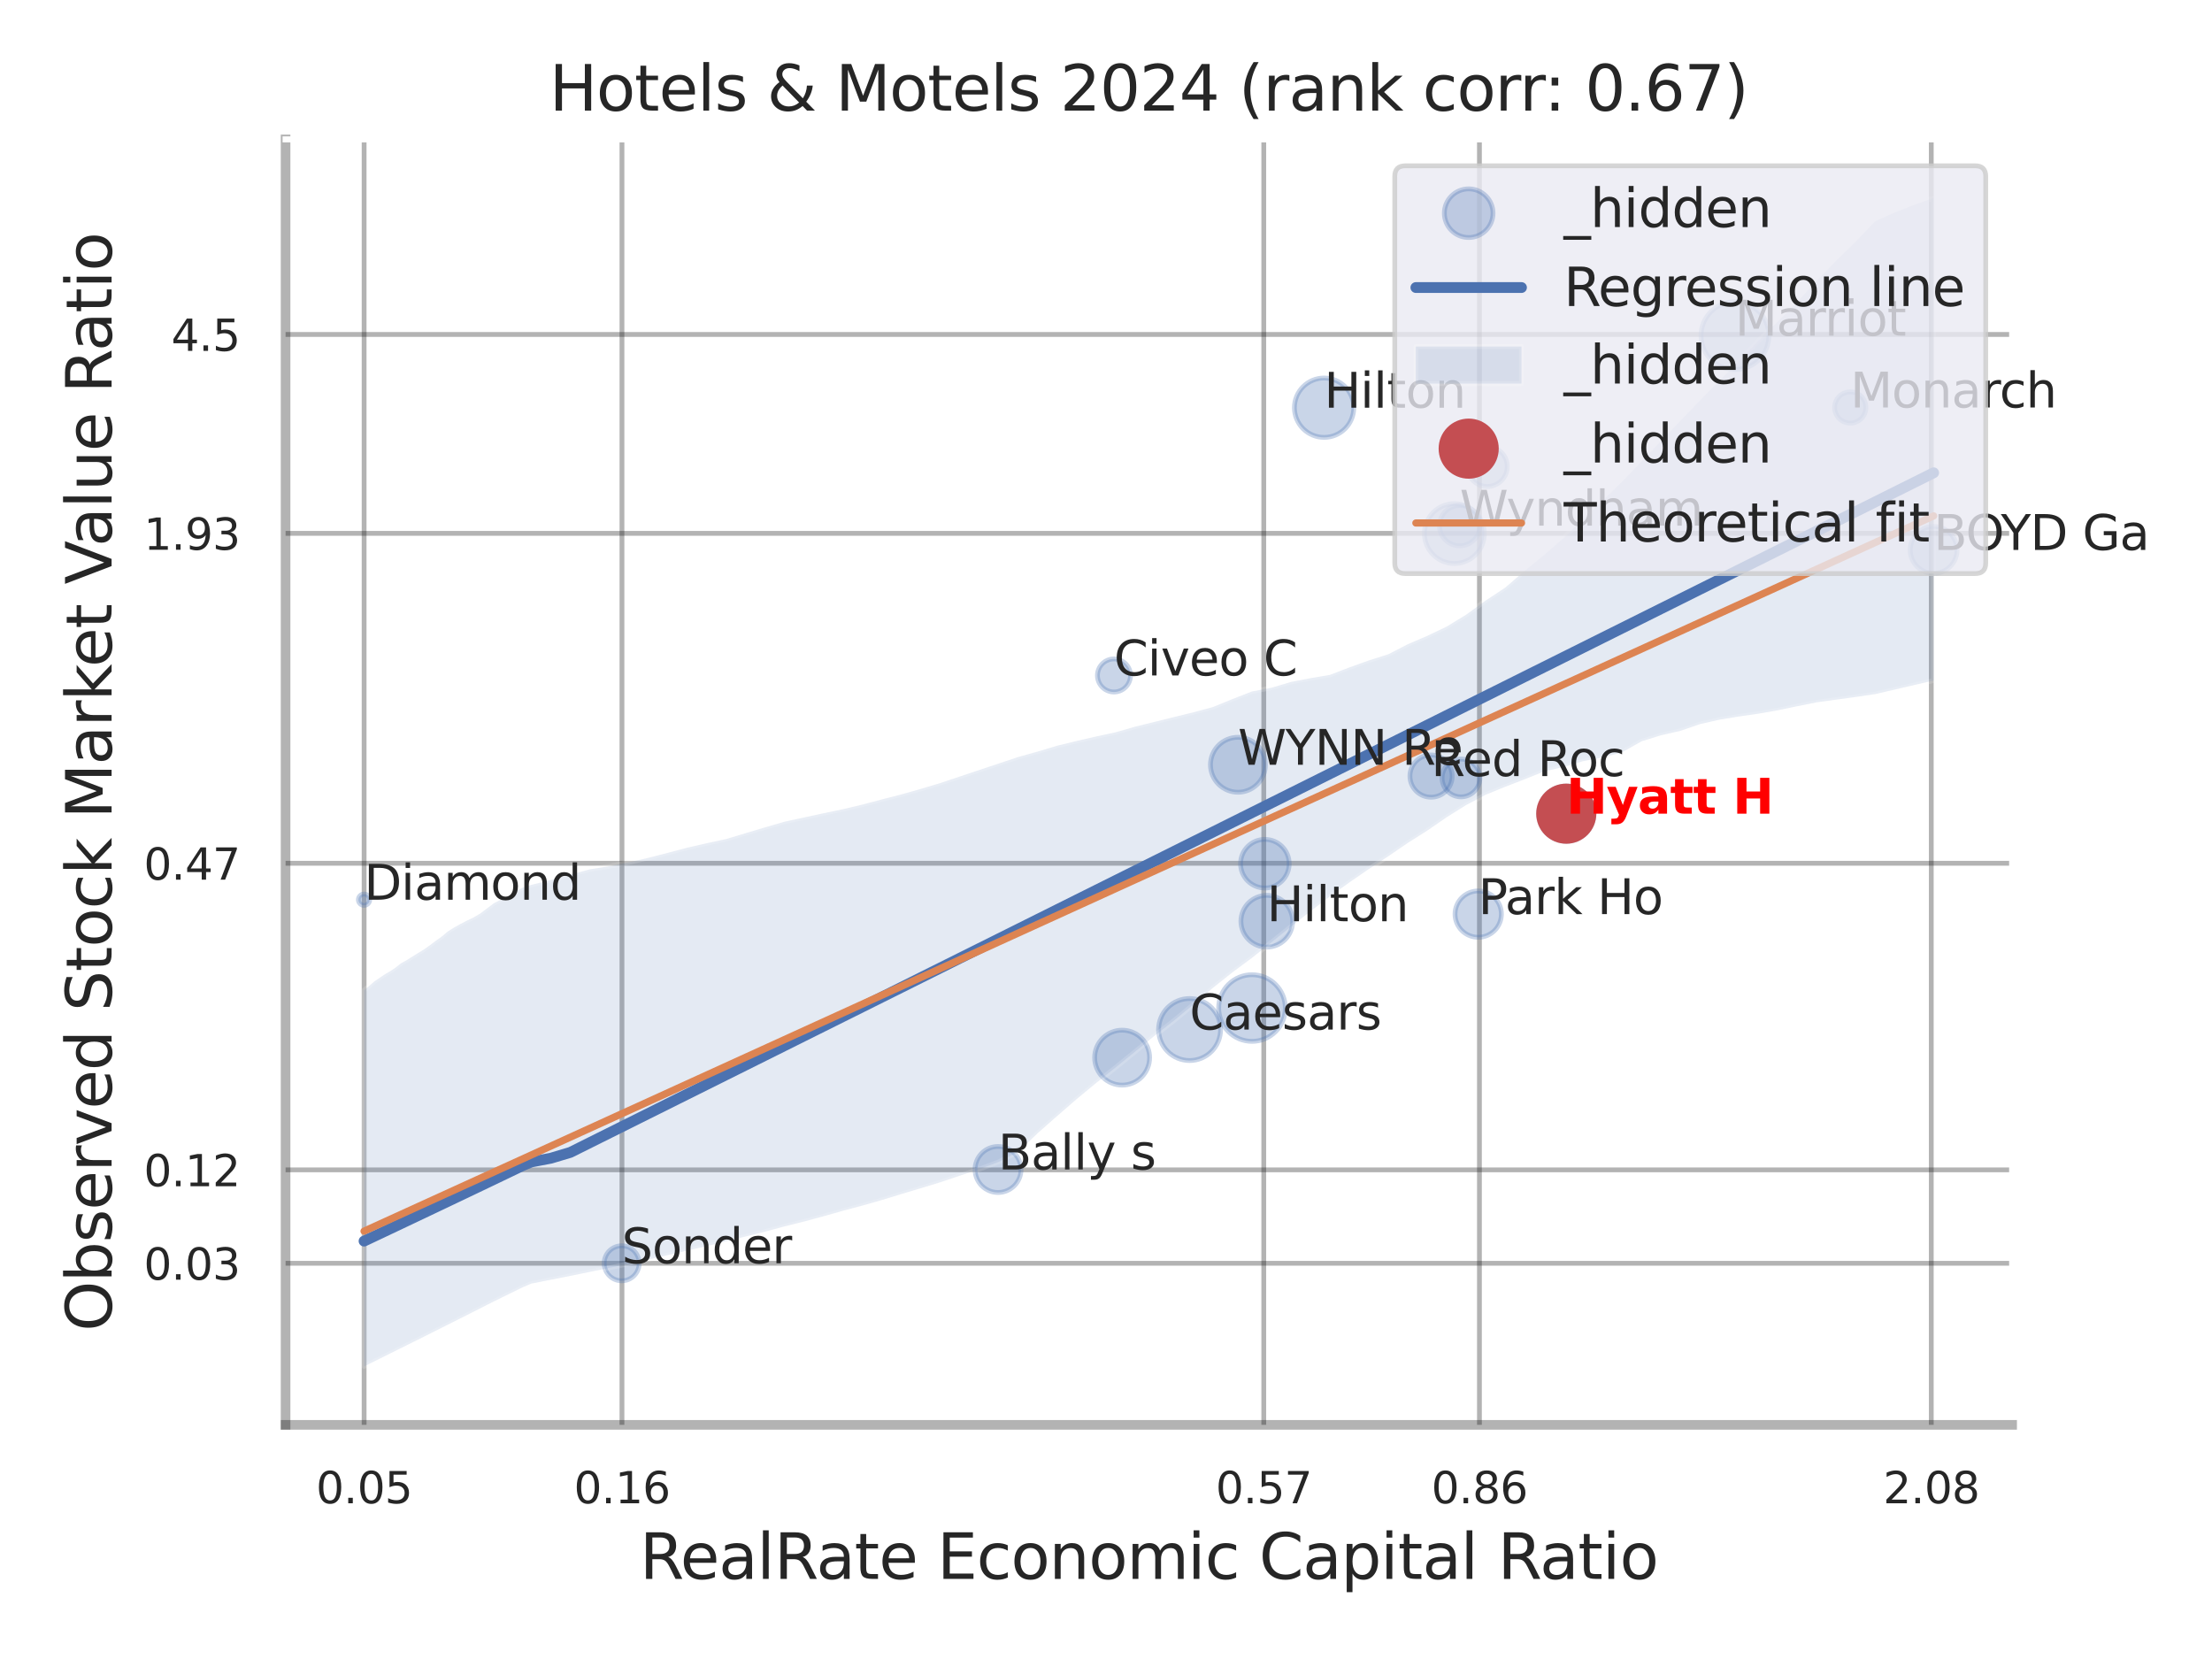 <?xml version="1.0" encoding="utf-8" standalone="no"?>
<!DOCTYPE svg PUBLIC "-//W3C//DTD SVG 1.1//EN"
  "http://www.w3.org/Graphics/SVG/1.1/DTD/svg11.dtd">
<svg xmlns:xlink="http://www.w3.org/1999/xlink" width="460.8pt" height="345.6pt" viewBox="0 0 460.8 345.6" xmlns="http://www.w3.org/2000/svg" version="1.1">
 <defs>
  <style type="text/css">*{stroke-linejoin: round; stroke-linecap: butt}</style>
 </defs>
 <g id="figure_1">
  <g id="patch_1">
   <path d="M 0 345.6 
L 460.8 345.6 
L 460.8 0 
L 0 0 
z
" style="fill: #ffffff"/>
  </g>
  <g id="axes_1">
   <g id="patch_2">
    <path d="M 59.49 296.82 
L 419.163 296.82 
L 419.163 29.04 
L 59.49 29.04 
z
" style="fill: #ffffff"/>
   </g>
   <g id="matplotlib.axis_1">
    <g id="xtick_1">
     <g id="line2d_1">
      <path d="M 75.853 296.82 
L 75.853 29.04 
" clip-path="url(#p37b8218064)" style="fill: none; stroke: #000000; stroke-opacity: 0.3; stroke-linecap: round"/>
     </g>
     <g id="text_1">
      <!-- 0.05 -->
      <g style="fill: #262626" transform="translate(65.834 313.159) scale(0.09 -0.09)">
       <defs>
        <path id="DejaVuSans-30" d="M 2034 4250 
Q 1547 4250 1301 3770 
Q 1056 3291 1056 2328 
Q 1056 1369 1301 889 
Q 1547 409 2034 409 
Q 2525 409 2770 889 
Q 3016 1369 3016 2328 
Q 3016 3291 2770 3770 
Q 2525 4250 2034 4250 
z
M 2034 4750 
Q 2819 4750 3233 4129 
Q 3647 3509 3647 2328 
Q 3647 1150 3233 529 
Q 2819 -91 2034 -91 
Q 1250 -91 836 529 
Q 422 1150 422 2328 
Q 422 3509 836 4129 
Q 1250 4750 2034 4750 
z
" transform="scale(0.016)"/>
        <path id="DejaVuSans-2e" d="M 684 794 
L 1344 794 
L 1344 0 
L 684 0 
L 684 794 
z
" transform="scale(0.016)"/>
        <path id="DejaVuSans-35" d="M 691 4666 
L 3169 4666 
L 3169 4134 
L 1269 4134 
L 1269 2991 
Q 1406 3038 1543 3061 
Q 1681 3084 1819 3084 
Q 2600 3084 3056 2656 
Q 3513 2228 3513 1497 
Q 3513 744 3044 326 
Q 2575 -91 1722 -91 
Q 1428 -91 1123 -41 
Q 819 9 494 109 
L 494 744 
Q 775 591 1075 516 
Q 1375 441 1709 441 
Q 2250 441 2565 725 
Q 2881 1009 2881 1497 
Q 2881 1984 2565 2268 
Q 2250 2553 1709 2553 
Q 1456 2553 1204 2497 
Q 953 2441 691 2322 
L 691 4666 
z
" transform="scale(0.016)"/>
       </defs>
       <use xlink:href="#DejaVuSans-30"/>
       <use xlink:href="#DejaVuSans-2e" transform="translate(63.623 0)"/>
       <use xlink:href="#DejaVuSans-30" transform="translate(95.41 0)"/>
       <use xlink:href="#DejaVuSans-35" transform="translate(159.033 0)"/>
      </g>
     </g>
    </g>
    <g id="xtick_2">
     <g id="line2d_2">
      <path d="M 129.565 296.82 
L 129.565 29.04 
" clip-path="url(#p37b8218064)" style="fill: none; stroke: #000000; stroke-opacity: 0.3; stroke-linecap: round"/>
     </g>
     <g id="text_2">
      <!-- 0.16 -->
      <g style="fill: #262626" transform="translate(119.546 313.159) scale(0.09 -0.09)">
       <defs>
        <path id="DejaVuSans-31" d="M 794 531 
L 1825 531 
L 1825 4091 
L 703 3866 
L 703 4441 
L 1819 4666 
L 2450 4666 
L 2450 531 
L 3481 531 
L 3481 0 
L 794 0 
L 794 531 
z
" transform="scale(0.016)"/>
        <path id="DejaVuSans-36" d="M 2113 2584 
Q 1688 2584 1439 2293 
Q 1191 2003 1191 1497 
Q 1191 994 1439 701 
Q 1688 409 2113 409 
Q 2538 409 2786 701 
Q 3034 994 3034 1497 
Q 3034 2003 2786 2293 
Q 2538 2584 2113 2584 
z
M 3366 4563 
L 3366 3988 
Q 3128 4100 2886 4159 
Q 2644 4219 2406 4219 
Q 1781 4219 1451 3797 
Q 1122 3375 1075 2522 
Q 1259 2794 1537 2939 
Q 1816 3084 2150 3084 
Q 2853 3084 3261 2657 
Q 3669 2231 3669 1497 
Q 3669 778 3244 343 
Q 2819 -91 2113 -91 
Q 1303 -91 875 529 
Q 447 1150 447 2328 
Q 447 3434 972 4092 
Q 1497 4750 2381 4750 
Q 2619 4750 2861 4703 
Q 3103 4656 3366 4563 
z
" transform="scale(0.016)"/>
       </defs>
       <use xlink:href="#DejaVuSans-30"/>
       <use xlink:href="#DejaVuSans-2e" transform="translate(63.623 0)"/>
       <use xlink:href="#DejaVuSans-31" transform="translate(95.41 0)"/>
       <use xlink:href="#DejaVuSans-36" transform="translate(159.033 0)"/>
      </g>
     </g>
    </g>
    <g id="xtick_3">
     <g id="line2d_3">
      <path d="M 263.268 296.82 
L 263.268 29.04 
" clip-path="url(#p37b8218064)" style="fill: none; stroke: #000000; stroke-opacity: 0.3; stroke-linecap: round"/>
     </g>
     <g id="text_3">
      <!-- 0.57 -->
      <g style="fill: #262626" transform="translate(253.248 313.159) scale(0.09 -0.09)">
       <defs>
        <path id="DejaVuSans-37" d="M 525 4666 
L 3525 4666 
L 3525 4397 
L 1831 0 
L 1172 0 
L 2766 4134 
L 525 4134 
L 525 4666 
z
" transform="scale(0.016)"/>
       </defs>
       <use xlink:href="#DejaVuSans-30"/>
       <use xlink:href="#DejaVuSans-2e" transform="translate(63.623 0)"/>
       <use xlink:href="#DejaVuSans-35" transform="translate(95.41 0)"/>
       <use xlink:href="#DejaVuSans-37" transform="translate(159.033 0)"/>
      </g>
     </g>
    </g>
    <g id="xtick_4">
     <g id="line2d_4">
      <path d="M 308.192 296.82 
L 308.192 29.04 
" clip-path="url(#p37b8218064)" style="fill: none; stroke: #000000; stroke-opacity: 0.3; stroke-linecap: round"/>
     </g>
     <g id="text_4">
      <!-- 0.86 -->
      <g style="fill: #262626" transform="translate(298.173 313.159) scale(0.09 -0.09)">
       <defs>
        <path id="DejaVuSans-38" d="M 2034 2216 
Q 1584 2216 1326 1975 
Q 1069 1734 1069 1313 
Q 1069 891 1326 650 
Q 1584 409 2034 409 
Q 2484 409 2743 651 
Q 3003 894 3003 1313 
Q 3003 1734 2745 1975 
Q 2488 2216 2034 2216 
z
M 1403 2484 
Q 997 2584 770 2862 
Q 544 3141 544 3541 
Q 544 4100 942 4425 
Q 1341 4750 2034 4750 
Q 2731 4750 3128 4425 
Q 3525 4100 3525 3541 
Q 3525 3141 3298 2862 
Q 3072 2584 2669 2484 
Q 3125 2378 3379 2068 
Q 3634 1759 3634 1313 
Q 3634 634 3220 271 
Q 2806 -91 2034 -91 
Q 1263 -91 848 271 
Q 434 634 434 1313 
Q 434 1759 690 2068 
Q 947 2378 1403 2484 
z
M 1172 3481 
Q 1172 3119 1398 2916 
Q 1625 2713 2034 2713 
Q 2441 2713 2670 2916 
Q 2900 3119 2900 3481 
Q 2900 3844 2670 4047 
Q 2441 4250 2034 4250 
Q 1625 4250 1398 4047 
Q 1172 3844 1172 3481 
z
" transform="scale(0.016)"/>
       </defs>
       <use xlink:href="#DejaVuSans-30"/>
       <use xlink:href="#DejaVuSans-2e" transform="translate(63.623 0)"/>
       <use xlink:href="#DejaVuSans-38" transform="translate(95.41 0)"/>
       <use xlink:href="#DejaVuSans-36" transform="translate(159.033 0)"/>
      </g>
     </g>
    </g>
    <g id="xtick_5">
     <g id="line2d_5">
      <path d="M 402.319 296.82 
L 402.319 29.04 
" clip-path="url(#p37b8218064)" style="fill: none; stroke: #000000; stroke-opacity: 0.3; stroke-linecap: round"/>
     </g>
     <g id="text_5">
      <!-- 2.08 -->
      <g style="fill: #262626" transform="translate(392.299 313.159) scale(0.09 -0.09)">
       <defs>
        <path id="DejaVuSans-32" d="M 1228 531 
L 3431 531 
L 3431 0 
L 469 0 
L 469 531 
Q 828 903 1448 1529 
Q 2069 2156 2228 2338 
Q 2531 2678 2651 2914 
Q 2772 3150 2772 3378 
Q 2772 3750 2511 3984 
Q 2250 4219 1831 4219 
Q 1534 4219 1204 4116 
Q 875 4013 500 3803 
L 500 4441 
Q 881 4594 1212 4672 
Q 1544 4750 1819 4750 
Q 2544 4750 2975 4387 
Q 3406 4025 3406 3419 
Q 3406 3131 3298 2873 
Q 3191 2616 2906 2266 
Q 2828 2175 2409 1742 
Q 1991 1309 1228 531 
z
" transform="scale(0.016)"/>
       </defs>
       <use xlink:href="#DejaVuSans-32"/>
       <use xlink:href="#DejaVuSans-2e" transform="translate(63.623 0)"/>
       <use xlink:href="#DejaVuSans-30" transform="translate(95.41 0)"/>
       <use xlink:href="#DejaVuSans-38" transform="translate(159.033 0)"/>
      </g>
     </g>
    </g>
    <g id="xtick_6"/>
    <g id="xtick_7"/>
    <g id="text_6">
     <!-- RealRate Economic Capital Ratio -->
     <g style="fill: #262626" transform="translate(133.273 328.908) scale(0.13 -0.13)">
      <defs>
       <path id="DejaVuSans-52" d="M 2841 2188 
Q 3044 2119 3236 1894 
Q 3428 1669 3622 1275 
L 4263 0 
L 3584 0 
L 2988 1197 
Q 2756 1666 2539 1819 
Q 2322 1972 1947 1972 
L 1259 1972 
L 1259 0 
L 628 0 
L 628 4666 
L 2053 4666 
Q 2853 4666 3247 4331 
Q 3641 3997 3641 3322 
Q 3641 2881 3436 2590 
Q 3231 2300 2841 2188 
z
M 1259 4147 
L 1259 2491 
L 2053 2491 
Q 2509 2491 2742 2702 
Q 2975 2913 2975 3322 
Q 2975 3731 2742 3939 
Q 2509 4147 2053 4147 
L 1259 4147 
z
" transform="scale(0.016)"/>
       <path id="DejaVuSans-65" d="M 3597 1894 
L 3597 1613 
L 953 1613 
Q 991 1019 1311 708 
Q 1631 397 2203 397 
Q 2534 397 2845 478 
Q 3156 559 3463 722 
L 3463 178 
Q 3153 47 2828 -22 
Q 2503 -91 2169 -91 
Q 1331 -91 842 396 
Q 353 884 353 1716 
Q 353 2575 817 3079 
Q 1281 3584 2069 3584 
Q 2775 3584 3186 3129 
Q 3597 2675 3597 1894 
z
M 3022 2063 
Q 3016 2534 2758 2815 
Q 2500 3097 2075 3097 
Q 1594 3097 1305 2825 
Q 1016 2553 972 2059 
L 3022 2063 
z
" transform="scale(0.016)"/>
       <path id="DejaVuSans-61" d="M 2194 1759 
Q 1497 1759 1228 1600 
Q 959 1441 959 1056 
Q 959 750 1161 570 
Q 1363 391 1709 391 
Q 2188 391 2477 730 
Q 2766 1069 2766 1631 
L 2766 1759 
L 2194 1759 
z
M 3341 1997 
L 3341 0 
L 2766 0 
L 2766 531 
Q 2569 213 2275 61 
Q 1981 -91 1556 -91 
Q 1019 -91 701 211 
Q 384 513 384 1019 
Q 384 1609 779 1909 
Q 1175 2209 1959 2209 
L 2766 2209 
L 2766 2266 
Q 2766 2663 2505 2880 
Q 2244 3097 1772 3097 
Q 1472 3097 1187 3025 
Q 903 2953 641 2809 
L 641 3341 
Q 956 3463 1253 3523 
Q 1550 3584 1831 3584 
Q 2591 3584 2966 3190 
Q 3341 2797 3341 1997 
z
" transform="scale(0.016)"/>
       <path id="DejaVuSans-6c" d="M 603 4863 
L 1178 4863 
L 1178 0 
L 603 0 
L 603 4863 
z
" transform="scale(0.016)"/>
       <path id="DejaVuSans-74" d="M 1172 4494 
L 1172 3500 
L 2356 3500 
L 2356 3053 
L 1172 3053 
L 1172 1153 
Q 1172 725 1289 603 
Q 1406 481 1766 481 
L 2356 481 
L 2356 0 
L 1766 0 
Q 1100 0 847 248 
Q 594 497 594 1153 
L 594 3053 
L 172 3053 
L 172 3500 
L 594 3500 
L 594 4494 
L 1172 4494 
z
" transform="scale(0.016)"/>
       <path id="DejaVuSans-20" transform="scale(0.016)"/>
       <path id="DejaVuSans-45" d="M 628 4666 
L 3578 4666 
L 3578 4134 
L 1259 4134 
L 1259 2753 
L 3481 2753 
L 3481 2222 
L 1259 2222 
L 1259 531 
L 3634 531 
L 3634 0 
L 628 0 
L 628 4666 
z
" transform="scale(0.016)"/>
       <path id="DejaVuSans-63" d="M 3122 3366 
L 3122 2828 
Q 2878 2963 2633 3030 
Q 2388 3097 2138 3097 
Q 1578 3097 1268 2742 
Q 959 2388 959 1747 
Q 959 1106 1268 751 
Q 1578 397 2138 397 
Q 2388 397 2633 464 
Q 2878 531 3122 666 
L 3122 134 
Q 2881 22 2623 -34 
Q 2366 -91 2075 -91 
Q 1284 -91 818 406 
Q 353 903 353 1747 
Q 353 2603 823 3093 
Q 1294 3584 2113 3584 
Q 2378 3584 2631 3529 
Q 2884 3475 3122 3366 
z
" transform="scale(0.016)"/>
       <path id="DejaVuSans-6f" d="M 1959 3097 
Q 1497 3097 1228 2736 
Q 959 2375 959 1747 
Q 959 1119 1226 758 
Q 1494 397 1959 397 
Q 2419 397 2687 759 
Q 2956 1122 2956 1747 
Q 2956 2369 2687 2733 
Q 2419 3097 1959 3097 
z
M 1959 3584 
Q 2709 3584 3137 3096 
Q 3566 2609 3566 1747 
Q 3566 888 3137 398 
Q 2709 -91 1959 -91 
Q 1206 -91 779 398 
Q 353 888 353 1747 
Q 353 2609 779 3096 
Q 1206 3584 1959 3584 
z
" transform="scale(0.016)"/>
       <path id="DejaVuSans-6e" d="M 3513 2113 
L 3513 0 
L 2938 0 
L 2938 2094 
Q 2938 2591 2744 2837 
Q 2550 3084 2163 3084 
Q 1697 3084 1428 2787 
Q 1159 2491 1159 1978 
L 1159 0 
L 581 0 
L 581 3500 
L 1159 3500 
L 1159 2956 
Q 1366 3272 1645 3428 
Q 1925 3584 2291 3584 
Q 2894 3584 3203 3211 
Q 3513 2838 3513 2113 
z
" transform="scale(0.016)"/>
       <path id="DejaVuSans-6d" d="M 3328 2828 
Q 3544 3216 3844 3400 
Q 4144 3584 4550 3584 
Q 5097 3584 5394 3201 
Q 5691 2819 5691 2113 
L 5691 0 
L 5113 0 
L 5113 2094 
Q 5113 2597 4934 2840 
Q 4756 3084 4391 3084 
Q 3944 3084 3684 2787 
Q 3425 2491 3425 1978 
L 3425 0 
L 2847 0 
L 2847 2094 
Q 2847 2600 2669 2842 
Q 2491 3084 2119 3084 
Q 1678 3084 1418 2786 
Q 1159 2488 1159 1978 
L 1159 0 
L 581 0 
L 581 3500 
L 1159 3500 
L 1159 2956 
Q 1356 3278 1631 3431 
Q 1906 3584 2284 3584 
Q 2666 3584 2933 3390 
Q 3200 3197 3328 2828 
z
" transform="scale(0.016)"/>
       <path id="DejaVuSans-69" d="M 603 3500 
L 1178 3500 
L 1178 0 
L 603 0 
L 603 3500 
z
M 603 4863 
L 1178 4863 
L 1178 4134 
L 603 4134 
L 603 4863 
z
" transform="scale(0.016)"/>
       <path id="DejaVuSans-43" d="M 4122 4306 
L 4122 3641 
Q 3803 3938 3442 4084 
Q 3081 4231 2675 4231 
Q 1875 4231 1450 3742 
Q 1025 3253 1025 2328 
Q 1025 1406 1450 917 
Q 1875 428 2675 428 
Q 3081 428 3442 575 
Q 3803 722 4122 1019 
L 4122 359 
Q 3791 134 3420 21 
Q 3050 -91 2638 -91 
Q 1578 -91 968 557 
Q 359 1206 359 2328 
Q 359 3453 968 4101 
Q 1578 4750 2638 4750 
Q 3056 4750 3426 4639 
Q 3797 4528 4122 4306 
z
" transform="scale(0.016)"/>
       <path id="DejaVuSans-70" d="M 1159 525 
L 1159 -1331 
L 581 -1331 
L 581 3500 
L 1159 3500 
L 1159 2969 
Q 1341 3281 1617 3432 
Q 1894 3584 2278 3584 
Q 2916 3584 3314 3078 
Q 3713 2572 3713 1747 
Q 3713 922 3314 415 
Q 2916 -91 2278 -91 
Q 1894 -91 1617 61 
Q 1341 213 1159 525 
z
M 3116 1747 
Q 3116 2381 2855 2742 
Q 2594 3103 2138 3103 
Q 1681 3103 1420 2742 
Q 1159 2381 1159 1747 
Q 1159 1113 1420 752 
Q 1681 391 2138 391 
Q 2594 391 2855 752 
Q 3116 1113 3116 1747 
z
" transform="scale(0.016)"/>
      </defs>
      <use xlink:href="#DejaVuSans-52"/>
      <use xlink:href="#DejaVuSans-65" transform="translate(64.982 0)"/>
      <use xlink:href="#DejaVuSans-61" transform="translate(126.506 0)"/>
      <use xlink:href="#DejaVuSans-6c" transform="translate(187.785 0)"/>
      <use xlink:href="#DejaVuSans-52" transform="translate(215.568 0)"/>
      <use xlink:href="#DejaVuSans-61" transform="translate(282.801 0)"/>
      <use xlink:href="#DejaVuSans-74" transform="translate(344.08 0)"/>
      <use xlink:href="#DejaVuSans-65" transform="translate(383.289 0)"/>
      <use xlink:href="#DejaVuSans-20" transform="translate(444.812 0)"/>
      <use xlink:href="#DejaVuSans-45" transform="translate(476.6 0)"/>
      <use xlink:href="#DejaVuSans-63" transform="translate(539.783 0)"/>
      <use xlink:href="#DejaVuSans-6f" transform="translate(594.764 0)"/>
      <use xlink:href="#DejaVuSans-6e" transform="translate(655.945 0)"/>
      <use xlink:href="#DejaVuSans-6f" transform="translate(719.324 0)"/>
      <use xlink:href="#DejaVuSans-6d" transform="translate(780.506 0)"/>
      <use xlink:href="#DejaVuSans-69" transform="translate(877.918 0)"/>
      <use xlink:href="#DejaVuSans-63" transform="translate(905.701 0)"/>
      <use xlink:href="#DejaVuSans-20" transform="translate(960.682 0)"/>
      <use xlink:href="#DejaVuSans-43" transform="translate(992.469 0)"/>
      <use xlink:href="#DejaVuSans-61" transform="translate(1062.293 0)"/>
      <use xlink:href="#DejaVuSans-70" transform="translate(1123.572 0)"/>
      <use xlink:href="#DejaVuSans-69" transform="translate(1187.049 0)"/>
      <use xlink:href="#DejaVuSans-74" transform="translate(1214.832 0)"/>
      <use xlink:href="#DejaVuSans-61" transform="translate(1254.041 0)"/>
      <use xlink:href="#DejaVuSans-6c" transform="translate(1315.32 0)"/>
      <use xlink:href="#DejaVuSans-20" transform="translate(1343.104 0)"/>
      <use xlink:href="#DejaVuSans-52" transform="translate(1374.891 0)"/>
      <use xlink:href="#DejaVuSans-61" transform="translate(1442.123 0)"/>
      <use xlink:href="#DejaVuSans-74" transform="translate(1503.402 0)"/>
      <use xlink:href="#DejaVuSans-69" transform="translate(1542.611 0)"/>
      <use xlink:href="#DejaVuSans-6f" transform="translate(1570.395 0)"/>
     </g>
    </g>
   </g>
   <g id="matplotlib.axis_2">
    <g id="ytick_1">
     <g id="line2d_6">
      <path d="M 59.49 263.163 
L 419.163 263.163 
" clip-path="url(#p37b8218064)" style="fill: none; stroke: #000000; stroke-opacity: 0.3; stroke-linecap: round"/>
     </g>
     <g id="text_7">
      <!-- 0.03 -->
      <g style="fill: #262626" transform="translate(29.951 266.582) scale(0.09 -0.09)">
       <defs>
        <path id="DejaVuSans-33" d="M 2597 2516 
Q 3050 2419 3304 2112 
Q 3559 1806 3559 1356 
Q 3559 666 3084 287 
Q 2609 -91 1734 -91 
Q 1441 -91 1130 -33 
Q 819 25 488 141 
L 488 750 
Q 750 597 1062 519 
Q 1375 441 1716 441 
Q 2309 441 2620 675 
Q 2931 909 2931 1356 
Q 2931 1769 2642 2001 
Q 2353 2234 1838 2234 
L 1294 2234 
L 1294 2753 
L 1863 2753 
Q 2328 2753 2575 2939 
Q 2822 3125 2822 3475 
Q 2822 3834 2567 4026 
Q 2313 4219 1838 4219 
Q 1578 4219 1281 4162 
Q 984 4106 628 3988 
L 628 4550 
Q 988 4650 1302 4700 
Q 1616 4750 1894 4750 
Q 2613 4750 3031 4423 
Q 3450 4097 3450 3541 
Q 3450 3153 3228 2886 
Q 3006 2619 2597 2516 
z
" transform="scale(0.016)"/>
       </defs>
       <use xlink:href="#DejaVuSans-30"/>
       <use xlink:href="#DejaVuSans-2e" transform="translate(63.623 0)"/>
       <use xlink:href="#DejaVuSans-30" transform="translate(95.41 0)"/>
       <use xlink:href="#DejaVuSans-33" transform="translate(159.033 0)"/>
      </g>
     </g>
    </g>
    <g id="ytick_2">
     <g id="line2d_7">
      <path d="M 59.49 243.698 
L 419.163 243.698 
" clip-path="url(#p37b8218064)" style="fill: none; stroke: #000000; stroke-opacity: 0.3; stroke-linecap: round"/>
     </g>
     <g id="text_8">
      <!-- 0.12 -->
      <g style="fill: #262626" transform="translate(29.951 247.117) scale(0.09 -0.09)">
       <use xlink:href="#DejaVuSans-30"/>
       <use xlink:href="#DejaVuSans-2e" transform="translate(63.623 0)"/>
       <use xlink:href="#DejaVuSans-31" transform="translate(95.41 0)"/>
       <use xlink:href="#DejaVuSans-32" transform="translate(159.033 0)"/>
      </g>
     </g>
    </g>
    <g id="ytick_3">
     <g id="line2d_8">
      <path d="M 59.49 179.835 
L 419.163 179.835 
" clip-path="url(#p37b8218064)" style="fill: none; stroke: #000000; stroke-opacity: 0.3; stroke-linecap: round"/>
     </g>
     <g id="text_9">
      <!-- 0.47 -->
      <g style="fill: #262626" transform="translate(29.951 183.254) scale(0.09 -0.09)">
       <defs>
        <path id="DejaVuSans-34" d="M 2419 4116 
L 825 1625 
L 2419 1625 
L 2419 4116 
z
M 2253 4666 
L 3047 4666 
L 3047 1625 
L 3713 1625 
L 3713 1100 
L 3047 1100 
L 3047 0 
L 2419 0 
L 2419 1100 
L 313 1100 
L 313 1709 
L 2253 4666 
z
" transform="scale(0.016)"/>
       </defs>
       <use xlink:href="#DejaVuSans-30"/>
       <use xlink:href="#DejaVuSans-2e" transform="translate(63.623 0)"/>
       <use xlink:href="#DejaVuSans-34" transform="translate(95.41 0)"/>
       <use xlink:href="#DejaVuSans-37" transform="translate(159.033 0)"/>
      </g>
     </g>
    </g>
    <g id="ytick_4">
     <g id="line2d_9">
      <path d="M 59.49 111.106 
L 419.163 111.106 
" clip-path="url(#p37b8218064)" style="fill: none; stroke: #000000; stroke-opacity: 0.3; stroke-linecap: round"/>
     </g>
     <g id="text_10">
      <!-- 1.93 -->
      <g style="fill: #262626" transform="translate(29.951 114.525) scale(0.09 -0.09)">
       <defs>
        <path id="DejaVuSans-39" d="M 703 97 
L 703 672 
Q 941 559 1184 500 
Q 1428 441 1663 441 
Q 2288 441 2617 861 
Q 2947 1281 2994 2138 
Q 2813 1869 2534 1725 
Q 2256 1581 1919 1581 
Q 1219 1581 811 2004 
Q 403 2428 403 3163 
Q 403 3881 828 4315 
Q 1253 4750 1959 4750 
Q 2769 4750 3195 4129 
Q 3622 3509 3622 2328 
Q 3622 1225 3098 567 
Q 2575 -91 1691 -91 
Q 1453 -91 1209 -44 
Q 966 3 703 97 
z
M 1959 2075 
Q 2384 2075 2632 2365 
Q 2881 2656 2881 3163 
Q 2881 3666 2632 3958 
Q 2384 4250 1959 4250 
Q 1534 4250 1286 3958 
Q 1038 3666 1038 3163 
Q 1038 2656 1286 2365 
Q 1534 2075 1959 2075 
z
" transform="scale(0.016)"/>
       </defs>
       <use xlink:href="#DejaVuSans-31"/>
       <use xlink:href="#DejaVuSans-2e" transform="translate(63.623 0)"/>
       <use xlink:href="#DejaVuSans-39" transform="translate(95.41 0)"/>
       <use xlink:href="#DejaVuSans-33" transform="translate(159.033 0)"/>
      </g>
     </g>
    </g>
    <g id="ytick_5">
     <g id="line2d_10">
      <path d="M 59.49 69.673 
L 419.163 69.673 
" clip-path="url(#p37b8218064)" style="fill: none; stroke: #000000; stroke-opacity: 0.3; stroke-linecap: round"/>
     </g>
     <g id="text_11">
      <!-- 4.5 -->
      <g style="fill: #262626" transform="translate(35.677 73.092) scale(0.09 -0.09)">
       <use xlink:href="#DejaVuSans-34"/>
       <use xlink:href="#DejaVuSans-2e" transform="translate(63.623 0)"/>
       <use xlink:href="#DejaVuSans-35" transform="translate(95.41 0)"/>
      </g>
     </g>
    </g>
    <g id="ytick_6"/>
    <g id="ytick_7"/>
    <g id="ytick_8"/>
    <g id="text_12">
     <!-- Observed Stock Market Value Ratio -->
     <g style="fill: #262626" transform="translate(23.247 277.332) rotate(-90) scale(0.13 -0.13)">
      <defs>
       <path id="DejaVuSans-4f" d="M 2522 4238 
Q 1834 4238 1429 3725 
Q 1025 3213 1025 2328 
Q 1025 1447 1429 934 
Q 1834 422 2522 422 
Q 3209 422 3611 934 
Q 4013 1447 4013 2328 
Q 4013 3213 3611 3725 
Q 3209 4238 2522 4238 
z
M 2522 4750 
Q 3503 4750 4090 4092 
Q 4678 3434 4678 2328 
Q 4678 1225 4090 567 
Q 3503 -91 2522 -91 
Q 1538 -91 948 565 
Q 359 1222 359 2328 
Q 359 3434 948 4092 
Q 1538 4750 2522 4750 
z
" transform="scale(0.016)"/>
       <path id="DejaVuSans-62" d="M 3116 1747 
Q 3116 2381 2855 2742 
Q 2594 3103 2138 3103 
Q 1681 3103 1420 2742 
Q 1159 2381 1159 1747 
Q 1159 1113 1420 752 
Q 1681 391 2138 391 
Q 2594 391 2855 752 
Q 3116 1113 3116 1747 
z
M 1159 2969 
Q 1341 3281 1617 3432 
Q 1894 3584 2278 3584 
Q 2916 3584 3314 3078 
Q 3713 2572 3713 1747 
Q 3713 922 3314 415 
Q 2916 -91 2278 -91 
Q 1894 -91 1617 61 
Q 1341 213 1159 525 
L 1159 0 
L 581 0 
L 581 4863 
L 1159 4863 
L 1159 2969 
z
" transform="scale(0.016)"/>
       <path id="DejaVuSans-73" d="M 2834 3397 
L 2834 2853 
Q 2591 2978 2328 3040 
Q 2066 3103 1784 3103 
Q 1356 3103 1142 2972 
Q 928 2841 928 2578 
Q 928 2378 1081 2264 
Q 1234 2150 1697 2047 
L 1894 2003 
Q 2506 1872 2764 1633 
Q 3022 1394 3022 966 
Q 3022 478 2636 193 
Q 2250 -91 1575 -91 
Q 1294 -91 989 -36 
Q 684 19 347 128 
L 347 722 
Q 666 556 975 473 
Q 1284 391 1588 391 
Q 1994 391 2212 530 
Q 2431 669 2431 922 
Q 2431 1156 2273 1281 
Q 2116 1406 1581 1522 
L 1381 1569 
Q 847 1681 609 1914 
Q 372 2147 372 2553 
Q 372 3047 722 3315 
Q 1072 3584 1716 3584 
Q 2034 3584 2315 3537 
Q 2597 3491 2834 3397 
z
" transform="scale(0.016)"/>
       <path id="DejaVuSans-72" d="M 2631 2963 
Q 2534 3019 2420 3045 
Q 2306 3072 2169 3072 
Q 1681 3072 1420 2755 
Q 1159 2438 1159 1844 
L 1159 0 
L 581 0 
L 581 3500 
L 1159 3500 
L 1159 2956 
Q 1341 3275 1631 3429 
Q 1922 3584 2338 3584 
Q 2397 3584 2469 3576 
Q 2541 3569 2628 3553 
L 2631 2963 
z
" transform="scale(0.016)"/>
       <path id="DejaVuSans-76" d="M 191 3500 
L 800 3500 
L 1894 563 
L 2988 3500 
L 3597 3500 
L 2284 0 
L 1503 0 
L 191 3500 
z
" transform="scale(0.016)"/>
       <path id="DejaVuSans-64" d="M 2906 2969 
L 2906 4863 
L 3481 4863 
L 3481 0 
L 2906 0 
L 2906 525 
Q 2725 213 2448 61 
Q 2172 -91 1784 -91 
Q 1150 -91 751 415 
Q 353 922 353 1747 
Q 353 2572 751 3078 
Q 1150 3584 1784 3584 
Q 2172 3584 2448 3432 
Q 2725 3281 2906 2969 
z
M 947 1747 
Q 947 1113 1208 752 
Q 1469 391 1925 391 
Q 2381 391 2643 752 
Q 2906 1113 2906 1747 
Q 2906 2381 2643 2742 
Q 2381 3103 1925 3103 
Q 1469 3103 1208 2742 
Q 947 2381 947 1747 
z
" transform="scale(0.016)"/>
       <path id="DejaVuSans-53" d="M 3425 4513 
L 3425 3897 
Q 3066 4069 2747 4153 
Q 2428 4238 2131 4238 
Q 1616 4238 1336 4038 
Q 1056 3838 1056 3469 
Q 1056 3159 1242 3001 
Q 1428 2844 1947 2747 
L 2328 2669 
Q 3034 2534 3370 2195 
Q 3706 1856 3706 1288 
Q 3706 609 3251 259 
Q 2797 -91 1919 -91 
Q 1588 -91 1214 -16 
Q 841 59 441 206 
L 441 856 
Q 825 641 1194 531 
Q 1563 422 1919 422 
Q 2459 422 2753 634 
Q 3047 847 3047 1241 
Q 3047 1584 2836 1778 
Q 2625 1972 2144 2069 
L 1759 2144 
Q 1053 2284 737 2584 
Q 422 2884 422 3419 
Q 422 4038 858 4394 
Q 1294 4750 2059 4750 
Q 2388 4750 2728 4690 
Q 3069 4631 3425 4513 
z
" transform="scale(0.016)"/>
       <path id="DejaVuSans-6b" d="M 581 4863 
L 1159 4863 
L 1159 1991 
L 2875 3500 
L 3609 3500 
L 1753 1863 
L 3688 0 
L 2938 0 
L 1159 1709 
L 1159 0 
L 581 0 
L 581 4863 
z
" transform="scale(0.016)"/>
       <path id="DejaVuSans-4d" d="M 628 4666 
L 1569 4666 
L 2759 1491 
L 3956 4666 
L 4897 4666 
L 4897 0 
L 4281 0 
L 4281 4097 
L 3078 897 
L 2444 897 
L 1241 4097 
L 1241 0 
L 628 0 
L 628 4666 
z
" transform="scale(0.016)"/>
       <path id="DejaVuSans-56" d="M 1831 0 
L 50 4666 
L 709 4666 
L 2188 738 
L 3669 4666 
L 4325 4666 
L 2547 0 
L 1831 0 
z
" transform="scale(0.016)"/>
       <path id="DejaVuSans-75" d="M 544 1381 
L 544 3500 
L 1119 3500 
L 1119 1403 
Q 1119 906 1312 657 
Q 1506 409 1894 409 
Q 2359 409 2629 706 
Q 2900 1003 2900 1516 
L 2900 3500 
L 3475 3500 
L 3475 0 
L 2900 0 
L 2900 538 
Q 2691 219 2414 64 
Q 2138 -91 1772 -91 
Q 1169 -91 856 284 
Q 544 659 544 1381 
z
M 1991 3584 
L 1991 3584 
z
" transform="scale(0.016)"/>
      </defs>
      <use xlink:href="#DejaVuSans-4f"/>
      <use xlink:href="#DejaVuSans-62" transform="translate(78.711 0)"/>
      <use xlink:href="#DejaVuSans-73" transform="translate(142.188 0)"/>
      <use xlink:href="#DejaVuSans-65" transform="translate(194.287 0)"/>
      <use xlink:href="#DejaVuSans-72" transform="translate(255.811 0)"/>
      <use xlink:href="#DejaVuSans-76" transform="translate(296.924 0)"/>
      <use xlink:href="#DejaVuSans-65" transform="translate(356.104 0)"/>
      <use xlink:href="#DejaVuSans-64" transform="translate(417.627 0)"/>
      <use xlink:href="#DejaVuSans-20" transform="translate(481.104 0)"/>
      <use xlink:href="#DejaVuSans-53" transform="translate(512.891 0)"/>
      <use xlink:href="#DejaVuSans-74" transform="translate(576.367 0)"/>
      <use xlink:href="#DejaVuSans-6f" transform="translate(615.576 0)"/>
      <use xlink:href="#DejaVuSans-63" transform="translate(676.758 0)"/>
      <use xlink:href="#DejaVuSans-6b" transform="translate(731.738 0)"/>
      <use xlink:href="#DejaVuSans-20" transform="translate(789.648 0)"/>
      <use xlink:href="#DejaVuSans-4d" transform="translate(821.436 0)"/>
      <use xlink:href="#DejaVuSans-61" transform="translate(907.715 0)"/>
      <use xlink:href="#DejaVuSans-72" transform="translate(968.994 0)"/>
      <use xlink:href="#DejaVuSans-6b" transform="translate(1010.107 0)"/>
      <use xlink:href="#DejaVuSans-65" transform="translate(1064.393 0)"/>
      <use xlink:href="#DejaVuSans-74" transform="translate(1125.916 0)"/>
      <use xlink:href="#DejaVuSans-20" transform="translate(1165.125 0)"/>
      <use xlink:href="#DejaVuSans-56" transform="translate(1196.912 0)"/>
      <use xlink:href="#DejaVuSans-61" transform="translate(1257.57 0)"/>
      <use xlink:href="#DejaVuSans-6c" transform="translate(1318.85 0)"/>
      <use xlink:href="#DejaVuSans-75" transform="translate(1346.633 0)"/>
      <use xlink:href="#DejaVuSans-65" transform="translate(1410.012 0)"/>
      <use xlink:href="#DejaVuSans-20" transform="translate(1471.535 0)"/>
      <use xlink:href="#DejaVuSans-52" transform="translate(1503.322 0)"/>
      <use xlink:href="#DejaVuSans-61" transform="translate(1570.555 0)"/>
      <use xlink:href="#DejaVuSans-74" transform="translate(1631.834 0)"/>
      <use xlink:href="#DejaVuSans-69" transform="translate(1671.043 0)"/>
      <use xlink:href="#DejaVuSans-6f" transform="translate(1698.826 0)"/>
     </g>
    </g>
   </g>
   <g id="PathCollection_1">
    <path d="M 260.815 216.934 
C 262.656 216.934 264.422 216.203 265.723 214.901 
C 267.025 213.599 267.756 211.834 267.756 209.993 
C 267.756 208.152 267.025 206.387 265.723 205.085 
C 264.422 203.783 262.656 203.052 260.815 203.052 
C 258.975 203.052 257.209 203.783 255.907 205.085 
C 254.606 206.387 253.874 208.152 253.874 209.993 
C 253.874 211.834 254.606 213.599 255.907 214.901 
C 257.209 216.203 258.975 216.934 260.815 216.934 
z
" clip-path="url(#p37b8218064)" style="fill: #4c72b0; fill-opacity: 0.3; stroke: #4c72b0; stroke-opacity: 0.3"/>
    <path d="M 75.839 188.603 
C 76.151 188.603 76.451 188.479 76.673 188.258 
C 76.894 188.037 77.018 187.737 77.018 187.424 
C 77.018 187.111 76.894 186.811 76.673 186.59 
C 76.451 186.369 76.151 186.245 75.839 186.245 
C 75.526 186.245 75.226 186.369 75.005 186.59 
C 74.784 186.811 74.66 187.111 74.66 187.424 
C 74.66 187.737 74.784 188.037 75.005 188.258 
C 75.226 188.479 75.526 188.603 75.839 188.603 
z
" clip-path="url(#p37b8218064)" style="fill: #4c72b0; fill-opacity: 0.3; stroke: #4c72b0; stroke-opacity: 0.3"/>
    <path d="M 402.814 119.443 
C 404.109 119.443 405.351 118.929 406.267 118.013 
C 407.183 117.097 407.697 115.855 407.697 114.56 
C 407.697 113.265 407.183 112.022 406.267 111.107 
C 405.351 110.191 404.109 109.676 402.814 109.676 
C 401.519 109.676 400.277 110.191 399.361 111.107 
C 398.445 112.022 397.931 113.265 397.931 114.56 
C 397.931 115.855 398.445 117.097 399.361 118.013 
C 400.277 118.929 401.519 119.443 402.814 119.443 
z
" clip-path="url(#p37b8218064)" style="fill: #4c72b0; fill-opacity: 0.3; stroke: #4c72b0; stroke-opacity: 0.3"/>
    <path d="M 385.443 88.145 
C 386.307 88.145 387.135 87.802 387.746 87.192 
C 388.356 86.581 388.699 85.753 388.699 84.89 
C 388.699 84.026 388.356 83.198 387.746 82.587 
C 387.135 81.977 386.307 81.634 385.443 81.634 
C 384.58 81.634 383.752 81.977 383.141 82.587 
C 382.531 83.198 382.188 84.026 382.188 84.89 
C 382.188 85.753 382.531 86.581 383.141 87.192 
C 383.752 87.802 384.58 88.145 385.443 88.145 
z
" clip-path="url(#p37b8218064)" style="fill: #4c72b0; fill-opacity: 0.3; stroke: #4c72b0; stroke-opacity: 0.3"/>
    <path d="M 233.759 226.049 
C 235.277 226.049 236.734 225.446 237.807 224.372 
C 238.88 223.299 239.484 221.842 239.484 220.324 
C 239.484 218.806 238.88 217.35 237.807 216.277 
C 236.734 215.203 235.277 214.6 233.759 214.6 
C 232.241 214.6 230.785 215.203 229.712 216.277 
C 228.638 217.35 228.035 218.806 228.035 220.324 
C 228.035 221.842 228.638 223.299 229.712 224.372 
C 230.785 225.446 232.241 226.049 233.759 226.049 
z
" clip-path="url(#p37b8218064)" style="fill: #4c72b0; fill-opacity: 0.3; stroke: #4c72b0; stroke-opacity: 0.3"/>
    <path d="M 309.831 101.351 
C 310.935 101.351 311.993 100.912 312.774 100.132 
C 313.554 99.351 313.993 98.292 313.993 97.189 
C 313.993 96.085 313.554 95.026 312.774 94.246 
C 311.993 93.465 310.935 93.027 309.831 93.027 
C 308.727 93.027 307.668 93.465 306.888 94.246 
C 306.107 95.026 305.669 96.085 305.669 97.189 
C 305.669 98.292 306.107 99.351 306.888 100.132 
C 307.668 100.912 308.727 101.351 309.831 101.351 
z
" clip-path="url(#p37b8218064)" style="fill: #4c72b0; fill-opacity: 0.3; stroke: #4c72b0; stroke-opacity: 0.3"/>
    <path d="M 361.427 76.986 
C 363.302 76.986 365.101 76.241 366.427 74.915 
C 367.753 73.589 368.498 71.79 368.498 69.915 
C 368.498 68.04 367.753 66.241 366.427 64.915 
C 365.101 63.589 363.302 62.844 361.427 62.844 
C 359.552 62.844 357.753 63.589 356.427 64.915 
C 355.101 66.241 354.356 68.04 354.356 69.915 
C 354.356 71.79 355.101 73.589 356.427 74.915 
C 357.753 76.241 359.552 76.986 361.427 76.986 
z
" clip-path="url(#p37b8218064)" style="fill: #4c72b0; fill-opacity: 0.3; stroke: #4c72b0; stroke-opacity: 0.3"/>
    <path d="M 257.888 165.04 
C 259.406 165.04 260.862 164.436 261.936 163.363 
C 263.009 162.289 263.613 160.833 263.613 159.315 
C 263.613 157.796 263.009 156.34 261.936 155.267 
C 260.862 154.193 259.406 153.59 257.888 153.59 
C 256.37 153.59 254.913 154.193 253.84 155.267 
C 252.766 156.34 252.163 157.796 252.163 159.315 
C 252.163 160.833 252.766 162.289 253.84 163.363 
C 254.913 164.436 256.37 165.04 257.888 165.04 
z
" clip-path="url(#p37b8218064)" style="fill: #4c72b0; fill-opacity: 0.3; stroke: #4c72b0; stroke-opacity: 0.3"/>
    <path d="M 302.973 117.395 
C 304.628 117.395 306.215 116.738 307.384 115.568 
C 308.554 114.398 309.212 112.811 309.212 111.157 
C 309.212 109.502 308.554 107.916 307.384 106.746 
C 306.215 105.576 304.628 104.919 302.973 104.919 
C 301.319 104.919 299.732 105.576 298.562 106.746 
C 297.393 107.916 296.735 109.502 296.735 111.157 
C 296.735 112.811 297.393 114.398 298.562 115.568 
C 299.732 116.738 301.319 117.395 302.973 117.395 
z
" clip-path="url(#p37b8218064)" style="fill: #4c72b0; fill-opacity: 0.3; stroke: #4c72b0; stroke-opacity: 0.3"/>
    <path d="M 263.497 184.985 
C 264.839 184.985 266.127 184.452 267.076 183.502 
C 268.026 182.553 268.559 181.265 268.559 179.923 
C 268.559 178.58 268.026 177.292 267.076 176.343 
C 266.127 175.394 264.839 174.861 263.497 174.861 
C 262.154 174.861 260.867 175.394 259.917 176.343 
C 258.968 177.292 258.435 178.58 258.435 179.923 
C 258.435 181.265 258.968 182.553 259.917 183.502 
C 260.867 184.452 262.154 184.985 263.497 184.985 
z
" clip-path="url(#p37b8218064)" style="fill: #4c72b0; fill-opacity: 0.3; stroke: #4c72b0; stroke-opacity: 0.3"/>
    <path d="M 326.283 175.266 
C 327.811 175.266 329.277 174.659 330.357 173.578 
C 331.438 172.498 332.045 171.032 332.045 169.504 
C 332.045 167.975 331.438 166.51 330.357 165.429 
C 329.277 164.348 327.811 163.741 326.283 163.741 
C 324.754 163.741 323.289 164.348 322.208 165.429 
C 321.127 166.51 320.52 167.975 320.52 169.504 
C 320.52 171.032 321.127 172.498 322.208 173.578 
C 323.289 174.659 324.754 175.266 326.283 175.266 
z
" clip-path="url(#p37b8218064)" style="fill: #4c72b0; fill-opacity: 0.3; stroke: #4c72b0; stroke-opacity: 0.3"/>
    <path d="M 275.835 91.116 
C 277.475 91.116 279.049 90.464 280.209 89.304 
C 281.368 88.144 282.02 86.571 282.02 84.93 
C 282.02 83.29 281.368 81.717 280.209 80.557 
C 279.049 79.397 277.475 78.745 275.835 78.745 
C 274.195 78.745 272.621 79.397 271.461 80.557 
C 270.301 81.717 269.65 83.29 269.65 84.93 
C 269.65 86.571 270.301 88.144 271.461 89.304 
C 272.621 90.464 274.195 91.116 275.835 91.116 
z
" clip-path="url(#p37b8218064)" style="fill: #4c72b0; fill-opacity: 0.3; stroke: #4c72b0; stroke-opacity: 0.3"/>
    <path d="M 232.062 144.154 
C 232.975 144.154 233.851 143.791 234.497 143.145 
C 235.143 142.499 235.506 141.623 235.506 140.709 
C 235.506 139.796 235.143 138.92 234.497 138.274 
C 233.851 137.628 232.975 137.265 232.062 137.265 
C 231.148 137.265 230.272 137.628 229.626 138.274 
C 228.98 138.92 228.617 139.796 228.617 140.709 
C 228.617 141.623 228.98 142.499 229.626 143.145 
C 230.272 143.791 231.148 144.154 232.062 144.154 
z
" clip-path="url(#p37b8218064)" style="fill: #4c72b0; fill-opacity: 0.3; stroke: #4c72b0; stroke-opacity: 0.3"/>
    <path d="M 247.813 220.93 
C 249.526 220.93 251.169 220.249 252.381 219.038 
C 253.592 217.827 254.272 216.184 254.272 214.471 
C 254.272 212.758 253.592 211.114 252.381 209.903 
C 251.169 208.692 249.526 208.011 247.813 208.011 
C 246.1 208.011 244.457 208.692 243.246 209.903 
C 242.034 211.114 241.354 212.758 241.354 214.471 
C 241.354 216.184 242.034 217.827 243.246 219.038 
C 244.457 220.249 246.1 220.93 247.813 220.93 
z
" clip-path="url(#p37b8218064)" style="fill: #4c72b0; fill-opacity: 0.3; stroke: #4c72b0; stroke-opacity: 0.3"/>
    <path d="M 304.349 166.001 
C 305.394 166.001 306.396 165.586 307.135 164.847 
C 307.874 164.108 308.289 163.106 308.289 162.061 
C 308.289 161.016 307.874 160.014 307.135 159.275 
C 306.396 158.536 305.394 158.121 304.349 158.121 
C 303.304 158.121 302.302 158.536 301.563 159.275 
C 300.824 160.014 300.409 161.016 300.409 162.061 
C 300.409 163.106 300.824 164.108 301.563 164.847 
C 302.302 165.586 303.304 166.001 304.349 166.001 
z
" clip-path="url(#p37b8218064)" style="fill: #4c72b0; fill-opacity: 0.3; stroke: #4c72b0; stroke-opacity: 0.3"/>
    <path d="M 307.94 195.254 
C 309.22 195.254 310.448 194.745 311.354 193.839 
C 312.259 192.934 312.768 191.706 312.768 190.425 
C 312.768 189.145 312.259 187.916 311.354 187.011 
C 310.448 186.105 309.22 185.597 307.94 185.597 
C 306.659 185.597 305.431 186.105 304.525 187.011 
C 303.62 187.916 303.111 189.145 303.111 190.425 
C 303.111 191.706 303.62 192.934 304.525 193.839 
C 305.431 194.745 306.659 195.254 307.94 195.254 
z
" clip-path="url(#p37b8218064)" style="fill: #4c72b0; fill-opacity: 0.3; stroke: #4c72b0; stroke-opacity: 0.3"/>
    <path d="M 298.119 166.074 
C 299.287 166.074 300.407 165.611 301.232 164.785 
C 302.058 163.96 302.522 162.84 302.522 161.672 
C 302.522 160.505 302.058 159.385 301.232 158.56 
C 300.407 157.734 299.287 157.27 298.119 157.27 
C 296.952 157.27 295.832 157.734 295.007 158.56 
C 294.181 159.385 293.717 160.505 293.717 161.672 
C 293.717 162.84 294.181 163.96 295.007 164.785 
C 295.832 165.611 296.952 166.074 298.119 166.074 
z
" clip-path="url(#p37b8218064)" style="fill: #4c72b0; fill-opacity: 0.3; stroke: #4c72b0; stroke-opacity: 0.3"/>
    <path d="M 263.898 197.298 
C 265.327 197.298 266.698 196.73 267.709 195.719 
C 268.719 194.709 269.287 193.338 269.287 191.909 
C 269.287 190.48 268.719 189.109 267.709 188.098 
C 266.698 187.088 265.327 186.52 263.898 186.52 
C 262.469 186.52 261.098 187.088 260.087 188.098 
C 259.077 189.109 258.509 190.48 258.509 191.909 
C 258.509 193.338 259.077 194.709 260.087 195.719 
C 261.098 196.73 262.469 197.298 263.898 197.298 
z
" clip-path="url(#p37b8218064)" style="fill: #4c72b0; fill-opacity: 0.3; stroke: #4c72b0; stroke-opacity: 0.3"/>
    <path d="M 304.083 113.709 
C 305.198 113.709 306.268 113.266 307.057 112.477 
C 307.846 111.688 308.29 110.618 308.29 109.502 
C 308.29 108.386 307.846 107.316 307.057 106.527 
C 306.268 105.738 305.198 105.295 304.083 105.295 
C 302.967 105.295 301.897 105.738 301.108 106.527 
C 300.319 107.316 299.876 108.386 299.876 109.502 
C 299.876 110.618 300.319 111.688 301.108 112.477 
C 301.897 113.266 302.967 113.709 304.083 113.709 
z
" clip-path="url(#p37b8218064)" style="fill: #4c72b0; fill-opacity: 0.3; stroke: #4c72b0; stroke-opacity: 0.3"/>
    <path d="M 207.91 248.417 
C 209.18 248.417 210.399 247.912 211.298 247.014 
C 212.196 246.115 212.701 244.896 212.701 243.626 
C 212.701 242.355 212.196 241.136 211.298 240.238 
C 210.399 239.339 209.18 238.835 207.91 238.835 
C 206.639 238.835 205.42 239.339 204.522 240.238 
C 203.623 241.136 203.119 242.355 203.119 243.626 
C 203.119 244.896 203.623 246.115 204.522 247.014 
C 205.42 247.912 206.639 248.417 207.91 248.417 
z
" clip-path="url(#p37b8218064)" style="fill: #4c72b0; fill-opacity: 0.3; stroke: #4c72b0; stroke-opacity: 0.3"/>
    <path d="M 129.514 266.813 
C 130.481 266.813 131.409 266.429 132.093 265.745 
C 132.777 265.061 133.161 264.133 133.161 263.166 
C 133.161 262.198 132.777 261.271 132.093 260.587 
C 131.409 259.903 130.481 259.518 129.514 259.518 
C 128.547 259.518 127.619 259.903 126.935 260.587 
C 126.251 261.271 125.867 262.198 125.867 263.166 
C 125.867 264.133 126.251 265.061 126.935 265.745 
C 127.619 266.429 128.547 266.813 129.514 266.813 
z
" clip-path="url(#p37b8218064)" style="fill: #4c72b0; fill-opacity: 0.3; stroke: #4c72b0; stroke-opacity: 0.3"/>
   </g>
   <g id="FillBetweenPolyCollection_1">
    <defs>
     <path id="mad877870bc" d="M 75.839 -139.313 
L 75.839 -60.952 
L 76.895 -61.473 
L 77.966 -62.002 
L 79.05 -62.539 
L 80.148 -63.083 
L 81.261 -63.634 
L 82.389 -64.194 
L 83.532 -64.763 
L 84.691 -65.339 
L 85.867 -65.925 
L 87.059 -66.52 
L 88.269 -67.124 
L 89.496 -67.739 
L 90.742 -68.363 
L 92.006 -68.996 
L 93.29 -69.641 
L 94.594 -70.297 
L 95.918 -70.965 
L 97.264 -71.644 
L 98.632 -72.336 
L 100.022 -73.04 
L 101.436 -73.758 
L 102.875 -74.488 
L 104.338 -75.205 
L 105.828 -75.936 
L 107.345 -76.681 
L 108.889 -77.438 
L 110.698 -78.207 
L 114.755 -79.008 
L 118.812 -79.815 
L 122.869 -80.64 
L 126.926 -81.482 
L 130.984 -82.344 
L 135.041 -83.226 
L 139.098 -84.129 
L 143.155 -85.091 
L 147.212 -86.002 
L 151.269 -87.019 
L 155.327 -88.016 
L 159.384 -89.027 
L 163.441 -90.123 
L 167.498 -91.132 
L 171.555 -92.23 
L 175.612 -93.379 
L 179.67 -94.461 
L 183.727 -95.617 
L 187.784 -96.861 
L 191.841 -98.079 
L 195.898 -99.318 
L 199.955 -100.681 
L 204.013 -102.039 
L 208.07 -103.568 
L 212.127 -105.669 
L 216.184 -109.556 
L 220.241 -113.128 
L 224.298 -116.648 
L 228.356 -120.005 
L 232.413 -123.231 
L 236.47 -126.516 
L 240.527 -129.847 
L 244.584 -133.006 
L 248.642 -136.365 
L 252.699 -139.832 
L 256.756 -143.054 
L 260.813 -146.064 
L 264.87 -149.293 
L 268.927 -152.566 
L 272.985 -155.76 
L 277.042 -158.86 
L 281.099 -161.779 
L 285.156 -164.573 
L 289.213 -167.234 
L 293.27 -170.006 
L 297.328 -172.573 
L 301.385 -175.374 
L 305.442 -177.907 
L 309.499 -180.044 
L 313.556 -181.696 
L 317.613 -183.268 
L 321.671 -184.885 
L 325.728 -185.828 
L 329.785 -187.041 
L 333.842 -187.813 
L 337.899 -188.865 
L 341.956 -191.169 
L 346.014 -192.429 
L 350.071 -193.353 
L 354.128 -194.754 
L 358.185 -195.676 
L 362.242 -196.341 
L 366.299 -196.926 
L 370.357 -197.637 
L 374.414 -198.486 
L 378.471 -199.299 
L 382.528 -199.851 
L 386.585 -200.409 
L 390.642 -201.006 
L 394.7 -201.947 
L 398.757 -202.894 
L 402.814 -203.841 
L 402.814 -304.388 
L 402.814 -304.388 
L 398.757 -302.924 
L 394.7 -301.343 
L 390.642 -299.511 
L 386.585 -295.286 
L 382.528 -291.307 
L 378.471 -287.141 
L 374.414 -282.714 
L 370.357 -278.631 
L 366.299 -274.613 
L 362.242 -270.305 
L 358.185 -266.333 
L 354.128 -262.179 
L 350.071 -257.956 
L 346.014 -253.733 
L 341.956 -249.476 
L 337.899 -245.24 
L 333.842 -241.331 
L 329.785 -237.424 
L 325.728 -233.536 
L 321.671 -229.987 
L 317.613 -226.675 
L 313.556 -223.178 
L 309.499 -220.495 
L 305.442 -217.561 
L 301.385 -215.08 
L 297.328 -213.136 
L 293.27 -211.394 
L 289.213 -209.305 
L 285.156 -208.021 
L 281.099 -206.562 
L 277.042 -205.01 
L 272.985 -204.319 
L 268.927 -203.538 
L 264.87 -202.324 
L 260.813 -201.554 
L 256.756 -199.978 
L 252.699 -198.316 
L 248.642 -197.226 
L 244.584 -196.224 
L 240.527 -195.222 
L 236.47 -194.221 
L 232.413 -193.055 
L 228.356 -192.182 
L 224.298 -191.246 
L 220.241 -190.256 
L 216.184 -189.041 
L 212.127 -187.906 
L 208.07 -186.558 
L 204.013 -185.2 
L 199.955 -183.841 
L 195.898 -182.482 
L 191.841 -181.263 
L 187.784 -180.111 
L 183.727 -179.071 
L 179.67 -177.995 
L 175.612 -177.03 
L 171.555 -176.182 
L 167.498 -175.308 
L 163.441 -174.429 
L 159.384 -173.246 
L 155.327 -172.031 
L 151.269 -170.814 
L 147.212 -169.938 
L 143.155 -169.007 
L 139.098 -167.931 
L 135.041 -166.891 
L 130.984 -165.949 
L 126.926 -165.149 
L 122.869 -164.504 
L 118.812 -163.391 
L 114.755 -162.273 
L 110.698 -161.272 
L 108.889 -160.698 
L 107.345 -159.873 
L 105.828 -158.78 
L 104.338 -158.189 
L 102.875 -157.428 
L 101.436 -156.346 
L 100.022 -155.285 
L 98.632 -154.467 
L 97.264 -153.813 
L 95.918 -153.114 
L 94.594 -152.38 
L 93.29 -151.558 
L 92.006 -150.483 
L 90.742 -149.585 
L 89.496 -148.644 
L 88.269 -147.783 
L 87.059 -147.043 
L 85.867 -146.302 
L 84.691 -145.562 
L 83.532 -144.921 
L 82.389 -144.021 
L 81.261 -143.266 
L 80.148 -142.615 
L 79.05 -141.877 
L 77.966 -141.137 
L 76.895 -140.192 
L 75.839 -139.313 
z
" style="stroke: #ffffff; stroke-opacity: 0.15"/>
    </defs>
    <g clip-path="url(#p37b8218064)">
     <use xlink:href="#mad877870bc" x="0" y="345.6" style="fill: #4c72b0; fill-opacity: 0.15; stroke: #ffffff; stroke-opacity: 0.15"/>
    </g>
   </g>
   <g id="PathCollection_2">
    <defs>
     <path id="md55869b3b7" d="M 0 5.762 
C 1.528 5.762 2.994 5.155 4.075 4.075 
C 5.155 2.994 5.762 1.528 5.762 0 
C 5.762 -1.528 5.155 -2.994 4.075 -4.075 
C 2.994 -5.155 1.528 -5.762 0 -5.762 
C -1.528 -5.762 -2.994 -5.155 -4.075 -4.075 
C -5.155 -2.994 -5.762 -1.528 -5.762 0 
C -5.762 1.528 -5.155 2.994 -4.075 4.075 
C -2.994 5.155 -1.528 5.762 0 5.762 
z
" style="stroke: #c44e52"/>
    </defs>
    <g clip-path="url(#p37b8218064)">
     <use xlink:href="#md55869b3b7" x="326.283" y="169.504" style="fill: #c44e52; stroke: #c44e52"/>
    </g>
   </g>
   <g id="line2d_11">
    <path d="M 75.839 258.542 
L 76.895 258.043 
L 77.966 257.537 
L 79.05 257.025 
L 80.148 256.505 
L 81.261 255.978 
L 82.389 255.444 
L 83.532 254.903 
L 84.691 254.353 
L 85.867 253.796 
L 87.059 253.23 
L 88.269 252.656 
L 89.496 252.073 
L 90.742 251.481 
L 92.006 250.879 
L 93.29 250.268 
L 94.594 249.647 
L 95.918 249.016 
L 97.264 248.374 
L 98.632 247.721 
L 100.022 247.056 
L 101.436 246.38 
L 102.875 245.692 
L 104.338 244.991 
L 105.828 244.276 
L 107.345 243.549 
L 108.889 242.807 
L 110.698 242.05 
L 114.755 241.278 
L 118.812 240.063 
L 122.869 238.041 
L 126.926 236.018 
L 130.984 233.996 
L 135.041 231.973 
L 139.098 229.951 
L 143.155 227.928 
L 147.212 225.906 
L 151.269 223.883 
L 155.327 221.861 
L 159.384 219.838 
L 163.441 217.816 
L 167.498 215.793 
L 171.555 213.771 
L 175.612 211.748 
L 179.67 209.726 
L 183.727 207.703 
L 187.784 205.681 
L 191.841 203.658 
L 195.898 201.636 
L 199.955 199.613 
L 204.013 197.591 
L 208.07 195.568 
L 212.127 193.546 
L 216.184 191.523 
L 220.241 189.501 
L 224.298 187.478 
L 228.356 185.456 
L 232.413 183.433 
L 236.47 181.411 
L 240.527 179.388 
L 244.584 177.366 
L 248.642 175.343 
L 252.699 173.321 
L 256.756 171.298 
L 260.813 169.276 
L 264.87 167.254 
L 268.927 165.231 
L 272.985 163.209 
L 277.042 161.186 
L 281.099 159.164 
L 285.156 157.141 
L 289.213 155.119 
L 293.27 153.096 
L 297.328 151.074 
L 301.385 149.051 
L 305.442 147.029 
L 309.499 145.006 
L 313.556 142.984 
L 317.613 140.961 
L 321.671 138.939 
L 325.728 136.916 
L 329.785 134.894 
L 333.842 132.871 
L 337.899 130.849 
L 341.956 128.826 
L 346.014 126.804 
L 350.071 124.781 
L 354.128 122.759 
L 358.185 120.736 
L 362.242 118.714 
L 366.299 116.691 
L 370.357 114.669 
L 374.414 112.646 
L 378.471 110.624 
L 382.528 108.601 
L 386.585 106.579 
L 390.642 104.556 
L 394.7 102.534 
L 398.757 100.511 
L 402.814 98.489 
" clip-path="url(#p37b8218064)" style="fill: none; stroke: #4c72b0; stroke-width: 2.25; stroke-linecap: round"/>
   </g>
   <g id="line2d_12">
    <path d="M 260.815 172.179 
L 75.839 256.475 
L 402.814 107.468 
L 385.443 115.384 
L 233.759 184.509 
L 309.831 149.842 
L 361.427 126.328 
L 257.888 173.513 
L 302.973 152.967 
L 263.497 170.957 
L 326.283 142.344 
L 275.835 165.334 
L 232.062 185.282 
L 247.813 178.104 
L 304.349 152.34 
L 307.94 150.703 
L 298.119 155.179 
L 263.898 170.774 
L 304.083 152.461 
L 207.91 196.289 
L 129.514 232.015 
" clip-path="url(#p37b8218064)" style="fill: none; stroke: #dd8452; stroke-width: 1.5; stroke-linecap: round"/>
   </g>
   <g id="patch_3">
    <path d="M 59.49 296.82 
L 59.49 29.04 
" style="fill: none; opacity: 0.3; stroke: #000000; stroke-width: 2; stroke-linejoin: miter; stroke-linecap: square"/>
   </g>
   <g id="patch_4">
    <path d="M 419.163 296.82 
L 419.163 29.04 
" style="fill: none; stroke: #ffffff; stroke-width: 1.25; stroke-linejoin: miter; stroke-linecap: square"/>
   </g>
   <g id="patch_5">
    <path d="M 59.49 296.82 
L 419.163 296.82 
" style="fill: none; opacity: 0.3; stroke: #000000; stroke-width: 2; stroke-linejoin: miter; stroke-linecap: square"/>
   </g>
   <g id="patch_6">
    <path d="M 59.49 29.04 
L 419.163 29.04 
" style="fill: none; stroke: #ffffff; stroke-width: 1.25; stroke-linejoin: miter; stroke-linecap: square"/>
   </g>
   <g id="text_13">
    <!-- Diamond -->
    <g style="fill: #262626" transform="translate(75.839 187.424) scale(0.1 -0.1)">
     <defs>
      <path id="DejaVuSans-44" d="M 1259 4147 
L 1259 519 
L 2022 519 
Q 2988 519 3436 956 
Q 3884 1394 3884 2338 
Q 3884 3275 3436 3711 
Q 2988 4147 2022 4147 
L 1259 4147 
z
M 628 4666 
L 1925 4666 
Q 3281 4666 3915 4102 
Q 4550 3538 4550 2338 
Q 4550 1131 3912 565 
Q 3275 0 1925 0 
L 628 0 
L 628 4666 
z
" transform="scale(0.016)"/>
     </defs>
     <use xlink:href="#DejaVuSans-44"/>
     <use xlink:href="#DejaVuSans-69" transform="translate(77.002 0)"/>
     <use xlink:href="#DejaVuSans-61" transform="translate(104.785 0)"/>
     <use xlink:href="#DejaVuSans-6d" transform="translate(166.064 0)"/>
     <use xlink:href="#DejaVuSans-6f" transform="translate(263.477 0)"/>
     <use xlink:href="#DejaVuSans-6e" transform="translate(324.658 0)"/>
     <use xlink:href="#DejaVuSans-64" transform="translate(388.037 0)"/>
    </g>
   </g>
   <g id="text_14">
    <!-- BOYD Ga -->
    <g style="fill: #262626" transform="translate(402.814 114.56) scale(0.1 -0.1)">
     <defs>
      <path id="DejaVuSans-42" d="M 1259 2228 
L 1259 519 
L 2272 519 
Q 2781 519 3026 730 
Q 3272 941 3272 1375 
Q 3272 1813 3026 2020 
Q 2781 2228 2272 2228 
L 1259 2228 
z
M 1259 4147 
L 1259 2741 
L 2194 2741 
Q 2656 2741 2882 2914 
Q 3109 3088 3109 3444 
Q 3109 3797 2882 3972 
Q 2656 4147 2194 4147 
L 1259 4147 
z
M 628 4666 
L 2241 4666 
Q 2963 4666 3353 4366 
Q 3744 4066 3744 3513 
Q 3744 3084 3544 2831 
Q 3344 2578 2956 2516 
Q 3422 2416 3680 2098 
Q 3938 1781 3938 1306 
Q 3938 681 3513 340 
Q 3088 0 2303 0 
L 628 0 
L 628 4666 
z
" transform="scale(0.016)"/>
      <path id="DejaVuSans-59" d="M -13 4666 
L 666 4666 
L 1959 2747 
L 3244 4666 
L 3922 4666 
L 2272 2222 
L 2272 0 
L 1638 0 
L 1638 2222 
L -13 4666 
z
" transform="scale(0.016)"/>
      <path id="DejaVuSans-47" d="M 3809 666 
L 3809 1919 
L 2778 1919 
L 2778 2438 
L 4434 2438 
L 4434 434 
Q 4069 175 3628 42 
Q 3188 -91 2688 -91 
Q 1594 -91 976 548 
Q 359 1188 359 2328 
Q 359 3472 976 4111 
Q 1594 4750 2688 4750 
Q 3144 4750 3555 4637 
Q 3966 4525 4313 4306 
L 4313 3634 
Q 3963 3931 3569 4081 
Q 3175 4231 2741 4231 
Q 1884 4231 1454 3753 
Q 1025 3275 1025 2328 
Q 1025 1384 1454 906 
Q 1884 428 2741 428 
Q 3075 428 3337 486 
Q 3600 544 3809 666 
z
" transform="scale(0.016)"/>
     </defs>
     <use xlink:href="#DejaVuSans-42"/>
     <use xlink:href="#DejaVuSans-4f" transform="translate(66.854 0)"/>
     <use xlink:href="#DejaVuSans-59" transform="translate(140.064 0)"/>
     <use xlink:href="#DejaVuSans-44" transform="translate(201.148 0)"/>
     <use xlink:href="#DejaVuSans-20" transform="translate(278.15 0)"/>
     <use xlink:href="#DejaVuSans-47" transform="translate(309.938 0)"/>
     <use xlink:href="#DejaVuSans-61" transform="translate(387.428 0)"/>
    </g>
   </g>
   <g id="text_15">
    <!-- Monarch -->
    <g style="fill: #262626" transform="translate(385.443 84.89) scale(0.1 -0.1)">
     <defs>
      <path id="DejaVuSans-68" d="M 3513 2113 
L 3513 0 
L 2938 0 
L 2938 2094 
Q 2938 2591 2744 2837 
Q 2550 3084 2163 3084 
Q 1697 3084 1428 2787 
Q 1159 2491 1159 1978 
L 1159 0 
L 581 0 
L 581 4863 
L 1159 4863 
L 1159 2956 
Q 1366 3272 1645 3428 
Q 1925 3584 2291 3584 
Q 2894 3584 3203 3211 
Q 3513 2838 3513 2113 
z
" transform="scale(0.016)"/>
     </defs>
     <use xlink:href="#DejaVuSans-4d"/>
     <use xlink:href="#DejaVuSans-6f" transform="translate(86.279 0)"/>
     <use xlink:href="#DejaVuSans-6e" transform="translate(147.461 0)"/>
     <use xlink:href="#DejaVuSans-61" transform="translate(210.84 0)"/>
     <use xlink:href="#DejaVuSans-72" transform="translate(272.119 0)"/>
     <use xlink:href="#DejaVuSans-63" transform="translate(310.982 0)"/>
     <use xlink:href="#DejaVuSans-68" transform="translate(365.963 0)"/>
    </g>
   </g>
   <g id="text_16">
    <!-- Marriot -->
    <g style="fill: #262626" transform="translate(361.427 69.915) scale(0.1 -0.1)">
     <use xlink:href="#DejaVuSans-4d"/>
     <use xlink:href="#DejaVuSans-61" transform="translate(86.279 0)"/>
     <use xlink:href="#DejaVuSans-72" transform="translate(147.559 0)"/>
     <use xlink:href="#DejaVuSans-72" transform="translate(186.922 0)"/>
     <use xlink:href="#DejaVuSans-69" transform="translate(228.035 0)"/>
     <use xlink:href="#DejaVuSans-6f" transform="translate(255.818 0)"/>
     <use xlink:href="#DejaVuSans-74" transform="translate(317 0)"/>
    </g>
   </g>
   <g id="text_17">
    <!-- WYNN Re -->
    <g style="fill: #262626" transform="translate(257.888 159.315) scale(0.1 -0.1)">
     <defs>
      <path id="DejaVuSans-57" d="M 213 4666 
L 850 4666 
L 1831 722 
L 2809 4666 
L 3519 4666 
L 4500 722 
L 5478 4666 
L 6119 4666 
L 4947 0 
L 4153 0 
L 3169 4050 
L 2175 0 
L 1381 0 
L 213 4666 
z
" transform="scale(0.016)"/>
      <path id="DejaVuSans-4e" d="M 628 4666 
L 1478 4666 
L 3547 763 
L 3547 4666 
L 4159 4666 
L 4159 0 
L 3309 0 
L 1241 3903 
L 1241 0 
L 628 0 
L 628 4666 
z
" transform="scale(0.016)"/>
     </defs>
     <use xlink:href="#DejaVuSans-57"/>
     <use xlink:href="#DejaVuSans-59" transform="translate(98.877 0)"/>
     <use xlink:href="#DejaVuSans-4e" transform="translate(159.961 0)"/>
     <use xlink:href="#DejaVuSans-4e" transform="translate(234.766 0)"/>
     <use xlink:href="#DejaVuSans-20" transform="translate(309.57 0)"/>
     <use xlink:href="#DejaVuSans-52" transform="translate(341.357 0)"/>
     <use xlink:href="#DejaVuSans-65" transform="translate(406.34 0)"/>
    </g>
   </g>
   <g id="text_18">
    <!-- Hyatt H -->
    <g style="fill: #ff0000" transform="translate(326.283 169.504) scale(0.1 -0.1)">
     <defs>
      <path id="DejaVuSans-Bold-48" d="M 588 4666 
L 1791 4666 
L 1791 2888 
L 3566 2888 
L 3566 4666 
L 4769 4666 
L 4769 0 
L 3566 0 
L 3566 1978 
L 1791 1978 
L 1791 0 
L 588 0 
L 588 4666 
z
" transform="scale(0.016)"/>
      <path id="DejaVuSans-Bold-79" d="M 78 3500 
L 1197 3500 
L 2138 1125 
L 2938 3500 
L 4056 3500 
L 2584 -331 
Q 2363 -916 2067 -1148 
Q 1772 -1381 1288 -1381 
L 641 -1381 
L 641 -647 
L 991 -647 
Q 1275 -647 1404 -556 
Q 1534 -466 1606 -231 
L 1638 -134 
L 78 3500 
z
" transform="scale(0.016)"/>
      <path id="DejaVuSans-Bold-61" d="M 2106 1575 
Q 1756 1575 1579 1456 
Q 1403 1338 1403 1106 
Q 1403 894 1545 773 
Q 1688 653 1941 653 
Q 2256 653 2472 879 
Q 2688 1106 2688 1447 
L 2688 1575 
L 2106 1575 
z
M 3816 1997 
L 3816 0 
L 2688 0 
L 2688 519 
Q 2463 200 2181 54 
Q 1900 -91 1497 -91 
Q 953 -91 614 226 
Q 275 544 275 1050 
Q 275 1666 698 1953 
Q 1122 2241 2028 2241 
L 2688 2241 
L 2688 2328 
Q 2688 2594 2478 2717 
Q 2269 2841 1825 2841 
Q 1466 2841 1156 2769 
Q 847 2697 581 2553 
L 581 3406 
Q 941 3494 1303 3539 
Q 1666 3584 2028 3584 
Q 2975 3584 3395 3211 
Q 3816 2838 3816 1997 
z
" transform="scale(0.016)"/>
      <path id="DejaVuSans-Bold-74" d="M 1759 4494 
L 1759 3500 
L 2913 3500 
L 2913 2700 
L 1759 2700 
L 1759 1216 
Q 1759 972 1856 886 
Q 1953 800 2241 800 
L 2816 800 
L 2816 0 
L 1856 0 
Q 1194 0 917 276 
Q 641 553 641 1216 
L 641 2700 
L 84 2700 
L 84 3500 
L 641 3500 
L 641 4494 
L 1759 4494 
z
" transform="scale(0.016)"/>
      <path id="DejaVuSans-Bold-20" transform="scale(0.016)"/>
     </defs>
     <use xlink:href="#DejaVuSans-Bold-48"/>
     <use xlink:href="#DejaVuSans-Bold-79" transform="translate(83.691 0)"/>
     <use xlink:href="#DejaVuSans-Bold-61" transform="translate(148.877 0)"/>
     <use xlink:href="#DejaVuSans-Bold-74" transform="translate(216.357 0)"/>
     <use xlink:href="#DejaVuSans-Bold-74" transform="translate(264.16 0)"/>
     <use xlink:href="#DejaVuSans-Bold-20" transform="translate(311.963 0)"/>
     <use xlink:href="#DejaVuSans-Bold-48" transform="translate(346.777 0)"/>
    </g>
   </g>
   <g id="text_19">
    <!-- Hilton  -->
    <g style="fill: #262626" transform="translate(275.835 84.93) scale(0.1 -0.1)">
     <defs>
      <path id="DejaVuSans-48" d="M 628 4666 
L 1259 4666 
L 1259 2753 
L 3553 2753 
L 3553 4666 
L 4184 4666 
L 4184 0 
L 3553 0 
L 3553 2222 
L 1259 2222 
L 1259 0 
L 628 0 
L 628 4666 
z
" transform="scale(0.016)"/>
     </defs>
     <use xlink:href="#DejaVuSans-48"/>
     <use xlink:href="#DejaVuSans-69" transform="translate(75.195 0)"/>
     <use xlink:href="#DejaVuSans-6c" transform="translate(102.979 0)"/>
     <use xlink:href="#DejaVuSans-74" transform="translate(130.762 0)"/>
     <use xlink:href="#DejaVuSans-6f" transform="translate(169.971 0)"/>
     <use xlink:href="#DejaVuSans-6e" transform="translate(231.152 0)"/>
     <use xlink:href="#DejaVuSans-20" transform="translate(294.531 0)"/>
    </g>
   </g>
   <g id="text_20">
    <!-- Civeo C -->
    <g style="fill: #262626" transform="translate(232.062 140.709) scale(0.1 -0.1)">
     <use xlink:href="#DejaVuSans-43"/>
     <use xlink:href="#DejaVuSans-69" transform="translate(69.824 0)"/>
     <use xlink:href="#DejaVuSans-76" transform="translate(97.607 0)"/>
     <use xlink:href="#DejaVuSans-65" transform="translate(156.787 0)"/>
     <use xlink:href="#DejaVuSans-6f" transform="translate(218.311 0)"/>
     <use xlink:href="#DejaVuSans-20" transform="translate(279.492 0)"/>
     <use xlink:href="#DejaVuSans-43" transform="translate(311.279 0)"/>
    </g>
   </g>
   <g id="text_21">
    <!-- Caesars -->
    <g style="fill: #262626" transform="translate(247.813 214.471) scale(0.1 -0.1)">
     <use xlink:href="#DejaVuSans-43"/>
     <use xlink:href="#DejaVuSans-61" transform="translate(69.824 0)"/>
     <use xlink:href="#DejaVuSans-65" transform="translate(131.104 0)"/>
     <use xlink:href="#DejaVuSans-73" transform="translate(192.627 0)"/>
     <use xlink:href="#DejaVuSans-61" transform="translate(244.727 0)"/>
     <use xlink:href="#DejaVuSans-72" transform="translate(306.006 0)"/>
     <use xlink:href="#DejaVuSans-73" transform="translate(347.119 0)"/>
    </g>
   </g>
   <g id="text_22">
    <!-- Park Ho -->
    <g style="fill: #262626" transform="translate(307.94 190.425) scale(0.1 -0.1)">
     <defs>
      <path id="DejaVuSans-50" d="M 1259 4147 
L 1259 2394 
L 2053 2394 
Q 2494 2394 2734 2622 
Q 2975 2850 2975 3272 
Q 2975 3691 2734 3919 
Q 2494 4147 2053 4147 
L 1259 4147 
z
M 628 4666 
L 2053 4666 
Q 2838 4666 3239 4311 
Q 3641 3956 3641 3272 
Q 3641 2581 3239 2228 
Q 2838 1875 2053 1875 
L 1259 1875 
L 1259 0 
L 628 0 
L 628 4666 
z
" transform="scale(0.016)"/>
     </defs>
     <use xlink:href="#DejaVuSans-50"/>
     <use xlink:href="#DejaVuSans-61" transform="translate(55.803 0)"/>
     <use xlink:href="#DejaVuSans-72" transform="translate(117.082 0)"/>
     <use xlink:href="#DejaVuSans-6b" transform="translate(158.195 0)"/>
     <use xlink:href="#DejaVuSans-20" transform="translate(216.105 0)"/>
     <use xlink:href="#DejaVuSans-48" transform="translate(247.893 0)"/>
     <use xlink:href="#DejaVuSans-6f" transform="translate(323.088 0)"/>
    </g>
   </g>
   <g id="text_23">
    <!-- Red Roc -->
    <g style="fill: #262626" transform="translate(298.119 161.672) scale(0.1 -0.1)">
     <use xlink:href="#DejaVuSans-52"/>
     <use xlink:href="#DejaVuSans-65" transform="translate(64.982 0)"/>
     <use xlink:href="#DejaVuSans-64" transform="translate(126.506 0)"/>
     <use xlink:href="#DejaVuSans-20" transform="translate(189.982 0)"/>
     <use xlink:href="#DejaVuSans-52" transform="translate(221.77 0)"/>
     <use xlink:href="#DejaVuSans-6f" transform="translate(286.752 0)"/>
     <use xlink:href="#DejaVuSans-63" transform="translate(347.934 0)"/>
    </g>
   </g>
   <g id="text_24">
    <!-- Hilton  -->
    <g style="fill: #262626" transform="translate(263.898 191.909) scale(0.1 -0.1)">
     <use xlink:href="#DejaVuSans-48"/>
     <use xlink:href="#DejaVuSans-69" transform="translate(75.195 0)"/>
     <use xlink:href="#DejaVuSans-6c" transform="translate(102.979 0)"/>
     <use xlink:href="#DejaVuSans-74" transform="translate(130.762 0)"/>
     <use xlink:href="#DejaVuSans-6f" transform="translate(169.971 0)"/>
     <use xlink:href="#DejaVuSans-6e" transform="translate(231.152 0)"/>
     <use xlink:href="#DejaVuSans-20" transform="translate(294.531 0)"/>
    </g>
   </g>
   <g id="text_25">
    <!-- Wyndham -->
    <g style="fill: #262626" transform="translate(304.083 109.502) scale(0.1 -0.1)">
     <defs>
      <path id="DejaVuSans-79" d="M 2059 -325 
Q 1816 -950 1584 -1140 
Q 1353 -1331 966 -1331 
L 506 -1331 
L 506 -850 
L 844 -850 
Q 1081 -850 1212 -737 
Q 1344 -625 1503 -206 
L 1606 56 
L 191 3500 
L 800 3500 
L 1894 763 
L 2988 3500 
L 3597 3500 
L 2059 -325 
z
" transform="scale(0.016)"/>
     </defs>
     <use xlink:href="#DejaVuSans-57"/>
     <use xlink:href="#DejaVuSans-79" transform="translate(97.127 0)"/>
     <use xlink:href="#DejaVuSans-6e" transform="translate(156.307 0)"/>
     <use xlink:href="#DejaVuSans-64" transform="translate(219.686 0)"/>
     <use xlink:href="#DejaVuSans-68" transform="translate(283.162 0)"/>
     <use xlink:href="#DejaVuSans-61" transform="translate(346.541 0)"/>
     <use xlink:href="#DejaVuSans-6d" transform="translate(407.82 0)"/>
    </g>
   </g>
   <g id="text_26">
    <!-- Bally s -->
    <g style="fill: #262626" transform="translate(207.91 243.626) scale(0.1 -0.1)">
     <use xlink:href="#DejaVuSans-42"/>
     <use xlink:href="#DejaVuSans-61" transform="translate(68.604 0)"/>
     <use xlink:href="#DejaVuSans-6c" transform="translate(129.883 0)"/>
     <use xlink:href="#DejaVuSans-6c" transform="translate(157.666 0)"/>
     <use xlink:href="#DejaVuSans-79" transform="translate(185.449 0)"/>
     <use xlink:href="#DejaVuSans-20" transform="translate(244.629 0)"/>
     <use xlink:href="#DejaVuSans-73" transform="translate(276.416 0)"/>
    </g>
   </g>
   <g id="text_27">
    <!-- Sonder  -->
    <g style="fill: #262626" transform="translate(129.514 263.166) scale(0.1 -0.1)">
     <use xlink:href="#DejaVuSans-53"/>
     <use xlink:href="#DejaVuSans-6f" transform="translate(63.477 0)"/>
     <use xlink:href="#DejaVuSans-6e" transform="translate(124.658 0)"/>
     <use xlink:href="#DejaVuSans-64" transform="translate(188.037 0)"/>
     <use xlink:href="#DejaVuSans-65" transform="translate(251.514 0)"/>
     <use xlink:href="#DejaVuSans-72" transform="translate(313.037 0)"/>
     <use xlink:href="#DejaVuSans-20" transform="translate(354.15 0)"/>
    </g>
   </g>
   <g id="text_28">
    <!-- Hotels &amp; Motels 2024 (rank corr: 0.67) -->
    <g style="fill: #262626" transform="translate(114.449 23.04) scale(0.13 -0.13)">
     <defs>
      <path id="DejaVuSans-26" d="M 1556 2509 
Q 1272 2256 1139 2004 
Q 1006 1753 1006 1478 
Q 1006 1022 1337 719 
Q 1669 416 2169 416 
Q 2466 416 2725 514 
Q 2984 613 3213 813 
L 1556 2509 
z
M 1997 2859 
L 3584 1234 
Q 3769 1513 3872 1830 
Q 3975 2147 3994 2503 
L 4575 2503 
Q 4538 2091 4375 1687 
Q 4213 1284 3922 891 
L 4794 0 
L 4006 0 
L 3559 459 
Q 3234 181 2878 45 
Q 2522 -91 2113 -91 
Q 1359 -91 881 339 
Q 403 769 403 1441 
Q 403 1841 612 2192 
Q 822 2544 1241 2853 
Q 1091 3050 1012 3245 
Q 934 3441 934 3628 
Q 934 4134 1281 4442 
Q 1628 4750 2203 4750 
Q 2463 4750 2720 4694 
Q 2978 4638 3244 4525 
L 3244 3956 
Q 2972 4103 2725 4179 
Q 2478 4256 2266 4256 
Q 1938 4256 1733 4082 
Q 1528 3909 1528 3634 
Q 1528 3475 1620 3314 
Q 1713 3153 1997 2859 
z
" transform="scale(0.016)"/>
      <path id="DejaVuSans-28" d="M 1984 4856 
Q 1566 4138 1362 3434 
Q 1159 2731 1159 2009 
Q 1159 1288 1364 580 
Q 1569 -128 1984 -844 
L 1484 -844 
Q 1016 -109 783 600 
Q 550 1309 550 2009 
Q 550 2706 781 3412 
Q 1013 4119 1484 4856 
L 1984 4856 
z
" transform="scale(0.016)"/>
      <path id="DejaVuSans-3a" d="M 750 794 
L 1409 794 
L 1409 0 
L 750 0 
L 750 794 
z
M 750 3309 
L 1409 3309 
L 1409 2516 
L 750 2516 
L 750 3309 
z
" transform="scale(0.016)"/>
      <path id="DejaVuSans-29" d="M 513 4856 
L 1013 4856 
Q 1481 4119 1714 3412 
Q 1947 2706 1947 2009 
Q 1947 1309 1714 600 
Q 1481 -109 1013 -844 
L 513 -844 
Q 928 -128 1133 580 
Q 1338 1288 1338 2009 
Q 1338 2731 1133 3434 
Q 928 4138 513 4856 
z
" transform="scale(0.016)"/>
     </defs>
     <use xlink:href="#DejaVuSans-48"/>
     <use xlink:href="#DejaVuSans-6f" transform="translate(75.195 0)"/>
     <use xlink:href="#DejaVuSans-74" transform="translate(136.377 0)"/>
     <use xlink:href="#DejaVuSans-65" transform="translate(175.586 0)"/>
     <use xlink:href="#DejaVuSans-6c" transform="translate(237.109 0)"/>
     <use xlink:href="#DejaVuSans-73" transform="translate(264.893 0)"/>
     <use xlink:href="#DejaVuSans-20" transform="translate(316.992 0)"/>
     <use xlink:href="#DejaVuSans-26" transform="translate(348.779 0)"/>
     <use xlink:href="#DejaVuSans-20" transform="translate(426.758 0)"/>
     <use xlink:href="#DejaVuSans-4d" transform="translate(458.545 0)"/>
     <use xlink:href="#DejaVuSans-6f" transform="translate(544.824 0)"/>
     <use xlink:href="#DejaVuSans-74" transform="translate(606.006 0)"/>
     <use xlink:href="#DejaVuSans-65" transform="translate(645.215 0)"/>
     <use xlink:href="#DejaVuSans-6c" transform="translate(706.738 0)"/>
     <use xlink:href="#DejaVuSans-73" transform="translate(734.521 0)"/>
     <use xlink:href="#DejaVuSans-20" transform="translate(786.621 0)"/>
     <use xlink:href="#DejaVuSans-32" transform="translate(818.408 0)"/>
     <use xlink:href="#DejaVuSans-30" transform="translate(882.031 0)"/>
     <use xlink:href="#DejaVuSans-32" transform="translate(945.654 0)"/>
     <use xlink:href="#DejaVuSans-34" transform="translate(1009.277 0)"/>
     <use xlink:href="#DejaVuSans-20" transform="translate(1072.9 0)"/>
     <use xlink:href="#DejaVuSans-28" transform="translate(1104.688 0)"/>
     <use xlink:href="#DejaVuSans-72" transform="translate(1143.701 0)"/>
     <use xlink:href="#DejaVuSans-61" transform="translate(1184.814 0)"/>
     <use xlink:href="#DejaVuSans-6e" transform="translate(1246.094 0)"/>
     <use xlink:href="#DejaVuSans-6b" transform="translate(1309.473 0)"/>
     <use xlink:href="#DejaVuSans-20" transform="translate(1367.383 0)"/>
     <use xlink:href="#DejaVuSans-63" transform="translate(1399.17 0)"/>
     <use xlink:href="#DejaVuSans-6f" transform="translate(1454.15 0)"/>
     <use xlink:href="#DejaVuSans-72" transform="translate(1515.332 0)"/>
     <use xlink:href="#DejaVuSans-72" transform="translate(1554.695 0)"/>
     <use xlink:href="#DejaVuSans-3a" transform="translate(1594.059 0)"/>
     <use xlink:href="#DejaVuSans-20" transform="translate(1627.75 0)"/>
     <use xlink:href="#DejaVuSans-30" transform="translate(1659.537 0)"/>
     <use xlink:href="#DejaVuSans-2e" transform="translate(1723.16 0)"/>
     <use xlink:href="#DejaVuSans-36" transform="translate(1754.947 0)"/>
     <use xlink:href="#DejaVuSans-37" transform="translate(1818.57 0)"/>
     <use xlink:href="#DejaVuSans-29" transform="translate(1882.193 0)"/>
    </g>
   </g>
   <g id="legend_1">
    <g id="patch_7">
     <path d="M 292.754 119.487 
L 411.463 119.487 
Q 413.663 119.487 413.663 117.287 
L 413.663 36.74 
Q 413.663 34.54 411.463 34.54 
L 292.754 34.54 
Q 290.554 34.54 290.554 36.74 
L 290.554 117.287 
Q 290.554 119.487 292.754 119.487 
z
" style="fill: #eaeaf2; opacity: 0.8; stroke: #cccccc; stroke-linejoin: miter"/>
    </g>
    <g id="PathCollection_3">
     <defs>
      <path id="m4a62f7ea26" d="M 0 5.069 
C 1.344 5.069 2.634 4.535 3.584 3.584 
C 4.535 2.634 5.069 1.344 5.069 0 
C 5.069 -1.344 4.535 -2.634 3.584 -3.584 
C 2.634 -4.535 1.344 -5.069 0 -5.069 
C -1.344 -5.069 -2.634 -4.535 -3.584 -3.584 
C -4.535 -2.634 -5.069 -1.344 -5.069 0 
C -5.069 1.344 -4.535 2.634 -3.584 3.584 
C -2.634 4.535 -1.344 5.069 0 5.069 
z
" style="stroke: #4c72b0; stroke-opacity: 0.3"/>
     </defs>
     <g>
      <use xlink:href="#m4a62f7ea26" x="305.954" y="44.411" style="fill: #4c72b0; fill-opacity: 0.3; stroke: #4c72b0; stroke-opacity: 0.3"/>
     </g>
    </g>
    <g id="text_29">
     <!-- _hidden -->
     <g style="fill: #262626" transform="translate(325.754 47.298) scale(0.11 -0.11)">
      <defs>
       <path id="DejaVuSans-5f" d="M 3263 -1063 
L 3263 -1509 
L -63 -1509 
L -63 -1063 
L 3263 -1063 
z
" transform="scale(0.016)"/>
      </defs>
      <use xlink:href="#DejaVuSans-5f"/>
      <use xlink:href="#DejaVuSans-68" transform="translate(50 0)"/>
      <use xlink:href="#DejaVuSans-69" transform="translate(113.379 0)"/>
      <use xlink:href="#DejaVuSans-64" transform="translate(141.162 0)"/>
      <use xlink:href="#DejaVuSans-64" transform="translate(204.639 0)"/>
      <use xlink:href="#DejaVuSans-65" transform="translate(268.115 0)"/>
      <use xlink:href="#DejaVuSans-6e" transform="translate(329.639 0)"/>
     </g>
    </g>
    <g id="line2d_13">
     <path d="M 294.954 59.9 
L 305.954 59.9 
L 316.954 59.9 
" style="fill: none; stroke: #4c72b0; stroke-width: 2.25; stroke-linecap: round"/>
    </g>
    <g id="text_30">
     <!-- Regression line -->
     <g style="fill: #262626" transform="translate(325.754 63.75) scale(0.11 -0.11)">
      <defs>
       <path id="DejaVuSans-67" d="M 2906 1791 
Q 2906 2416 2648 2759 
Q 2391 3103 1925 3103 
Q 1463 3103 1205 2759 
Q 947 2416 947 1791 
Q 947 1169 1205 825 
Q 1463 481 1925 481 
Q 2391 481 2648 825 
Q 2906 1169 2906 1791 
z
M 3481 434 
Q 3481 -459 3084 -895 
Q 2688 -1331 1869 -1331 
Q 1566 -1331 1297 -1286 
Q 1028 -1241 775 -1147 
L 775 -588 
Q 1028 -725 1275 -790 
Q 1522 -856 1778 -856 
Q 2344 -856 2625 -561 
Q 2906 -266 2906 331 
L 2906 616 
Q 2728 306 2450 153 
Q 2172 0 1784 0 
Q 1141 0 747 490 
Q 353 981 353 1791 
Q 353 2603 747 3093 
Q 1141 3584 1784 3584 
Q 2172 3584 2450 3431 
Q 2728 3278 2906 2969 
L 2906 3500 
L 3481 3500 
L 3481 434 
z
" transform="scale(0.016)"/>
      </defs>
      <use xlink:href="#DejaVuSans-52"/>
      <use xlink:href="#DejaVuSans-65" transform="translate(64.982 0)"/>
      <use xlink:href="#DejaVuSans-67" transform="translate(126.506 0)"/>
      <use xlink:href="#DejaVuSans-72" transform="translate(189.982 0)"/>
      <use xlink:href="#DejaVuSans-65" transform="translate(228.846 0)"/>
      <use xlink:href="#DejaVuSans-73" transform="translate(290.369 0)"/>
      <use xlink:href="#DejaVuSans-73" transform="translate(342.469 0)"/>
      <use xlink:href="#DejaVuSans-69" transform="translate(394.568 0)"/>
      <use xlink:href="#DejaVuSans-6f" transform="translate(422.352 0)"/>
      <use xlink:href="#DejaVuSans-6e" transform="translate(483.533 0)"/>
      <use xlink:href="#DejaVuSans-20" transform="translate(546.912 0)"/>
      <use xlink:href="#DejaVuSans-6c" transform="translate(578.699 0)"/>
      <use xlink:href="#DejaVuSans-69" transform="translate(606.482 0)"/>
      <use xlink:href="#DejaVuSans-6e" transform="translate(634.266 0)"/>
      <use xlink:href="#DejaVuSans-65" transform="translate(697.645 0)"/>
     </g>
    </g>
    <g id="patch_8">
     <path d="M 294.954 79.896 
L 316.954 79.896 
L 316.954 72.196 
L 294.954 72.196 
z
" style="fill: #4c72b0; fill-opacity: 0.15; stroke: #ffffff; stroke-opacity: 0.15; stroke-linejoin: miter"/>
    </g>
    <g id="text_31">
     <!-- _hidden -->
     <g style="fill: #262626" transform="translate(325.754 79.896) scale(0.11 -0.11)">
      <use xlink:href="#DejaVuSans-5f"/>
      <use xlink:href="#DejaVuSans-68" transform="translate(50 0)"/>
      <use xlink:href="#DejaVuSans-69" transform="translate(113.379 0)"/>
      <use xlink:href="#DejaVuSans-64" transform="translate(141.162 0)"/>
      <use xlink:href="#DejaVuSans-64" transform="translate(204.639 0)"/>
      <use xlink:href="#DejaVuSans-65" transform="translate(268.115 0)"/>
      <use xlink:href="#DejaVuSans-6e" transform="translate(329.639 0)"/>
     </g>
    </g>
    <g id="PathCollection_4">
     <g>
      <use xlink:href="#md55869b3b7" x="305.954" y="93.46" style="fill: #c44e52; stroke: #c44e52"/>
     </g>
    </g>
    <g id="text_32">
     <!-- _hidden -->
     <g style="fill: #262626" transform="translate(325.754 96.348) scale(0.11 -0.11)">
      <use xlink:href="#DejaVuSans-5f"/>
      <use xlink:href="#DejaVuSans-68" transform="translate(50 0)"/>
      <use xlink:href="#DejaVuSans-69" transform="translate(113.379 0)"/>
      <use xlink:href="#DejaVuSans-64" transform="translate(141.162 0)"/>
      <use xlink:href="#DejaVuSans-64" transform="translate(204.639 0)"/>
      <use xlink:href="#DejaVuSans-65" transform="translate(268.115 0)"/>
      <use xlink:href="#DejaVuSans-6e" transform="translate(329.639 0)"/>
     </g>
    </g>
    <g id="line2d_14">
     <path d="M 294.954 108.95 
L 305.954 108.95 
L 316.954 108.95 
" style="fill: none; stroke: #dd8452; stroke-width: 1.5; stroke-linecap: round"/>
    </g>
    <g id="text_33">
     <!-- Theoretical fit -->
     <g style="fill: #262626" transform="translate(325.754 112.8) scale(0.11 -0.11)">
      <defs>
       <path id="DejaVuSans-54" d="M -19 4666 
L 3928 4666 
L 3928 4134 
L 2272 4134 
L 2272 0 
L 1638 0 
L 1638 4134 
L -19 4134 
L -19 4666 
z
" transform="scale(0.016)"/>
       <path id="DejaVuSans-66" d="M 2375 4863 
L 2375 4384 
L 1825 4384 
Q 1516 4384 1395 4259 
Q 1275 4134 1275 3809 
L 1275 3500 
L 2222 3500 
L 2222 3053 
L 1275 3053 
L 1275 0 
L 697 0 
L 697 3053 
L 147 3053 
L 147 3500 
L 697 3500 
L 697 3744 
Q 697 4328 969 4595 
Q 1241 4863 1831 4863 
L 2375 4863 
z
" transform="scale(0.016)"/>
      </defs>
      <use xlink:href="#DejaVuSans-54"/>
      <use xlink:href="#DejaVuSans-68" transform="translate(61.084 0)"/>
      <use xlink:href="#DejaVuSans-65" transform="translate(124.463 0)"/>
      <use xlink:href="#DejaVuSans-6f" transform="translate(185.986 0)"/>
      <use xlink:href="#DejaVuSans-72" transform="translate(247.168 0)"/>
      <use xlink:href="#DejaVuSans-65" transform="translate(286.031 0)"/>
      <use xlink:href="#DejaVuSans-74" transform="translate(347.555 0)"/>
      <use xlink:href="#DejaVuSans-69" transform="translate(386.764 0)"/>
      <use xlink:href="#DejaVuSans-63" transform="translate(414.547 0)"/>
      <use xlink:href="#DejaVuSans-61" transform="translate(469.527 0)"/>
      <use xlink:href="#DejaVuSans-6c" transform="translate(530.807 0)"/>
      <use xlink:href="#DejaVuSans-20" transform="translate(558.59 0)"/>
      <use xlink:href="#DejaVuSans-66" transform="translate(590.377 0)"/>
      <use xlink:href="#DejaVuSans-69" transform="translate(625.582 0)"/>
      <use xlink:href="#DejaVuSans-74" transform="translate(653.365 0)"/>
     </g>
    </g>
   </g>
  </g>
 </g>
 <defs>
  <clipPath id="p37b8218064">
   <rect x="59.49" y="29.04" width="359.673" height="267.78"/>
  </clipPath>
 </defs>
</svg>
